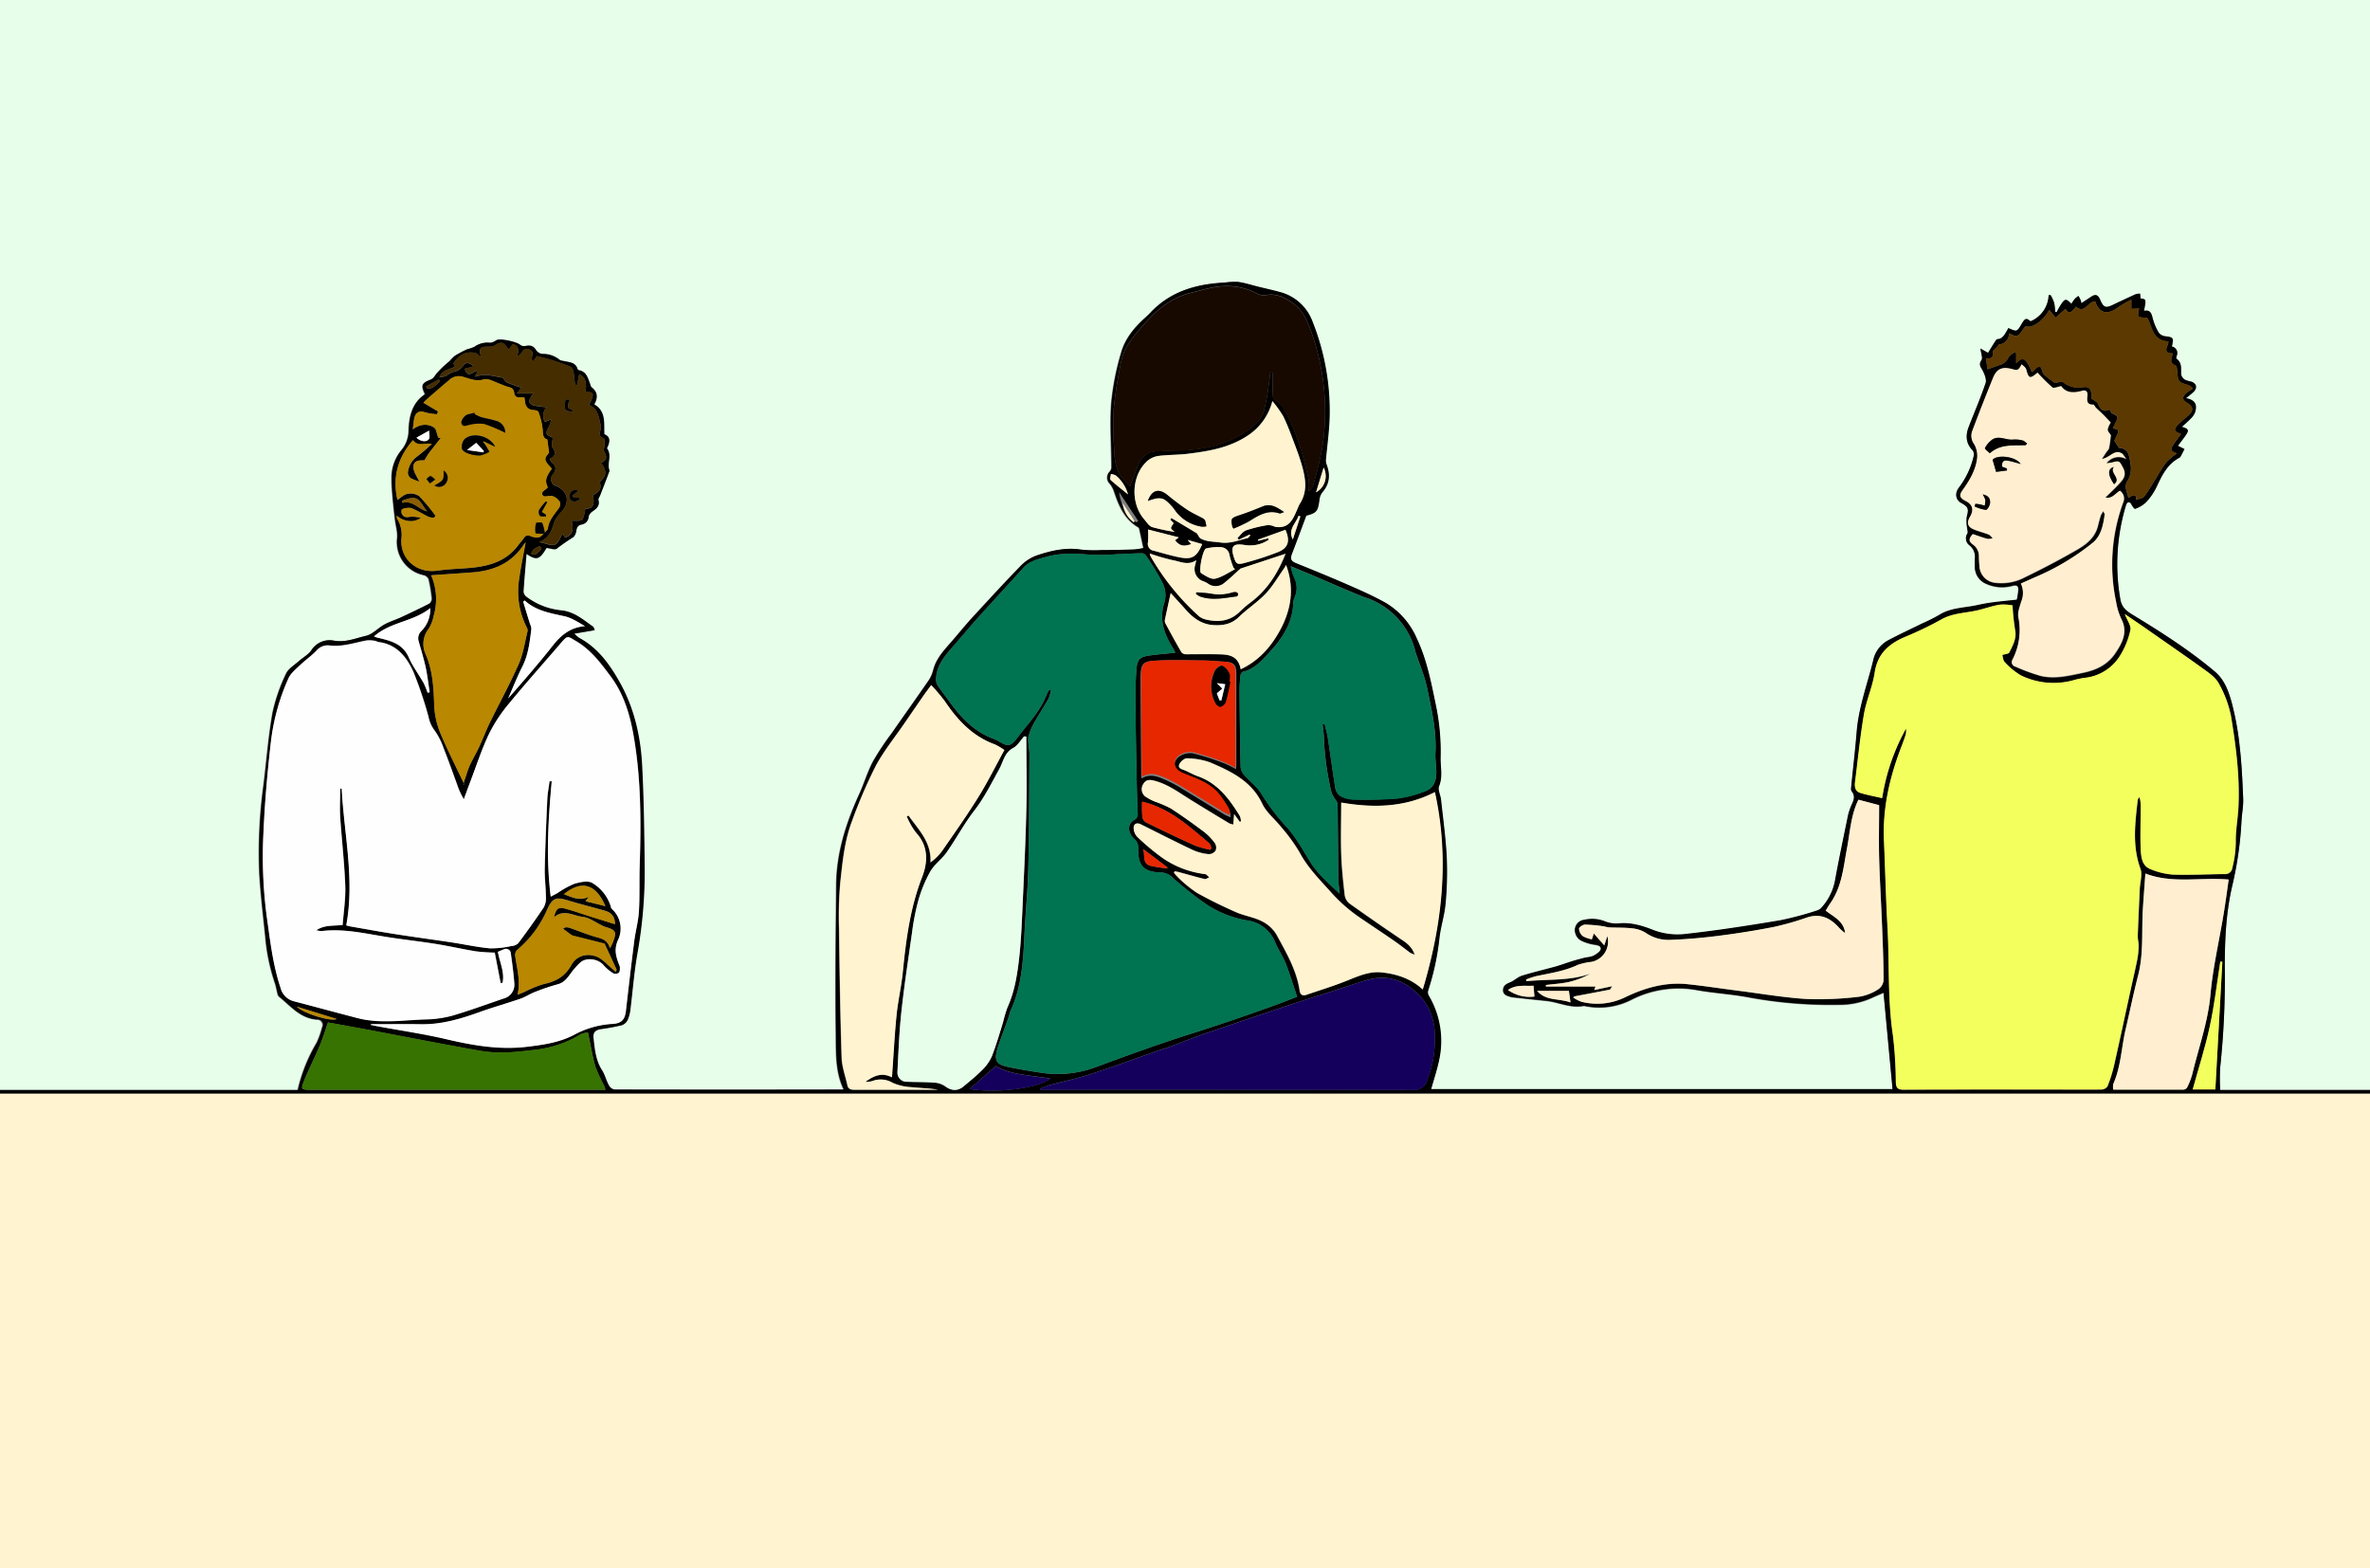 <svg id="Layer_1" data-name="Layer 1" xmlns="http://www.w3.org/2000/svg" viewBox="0 0 680 450"><rect x="0" y="0" width="680" height="450" fill="#808080" stroke="none"/><defs><style>.cls-1{fill:#e7ffea;}.cls-2{fill:#fff3d0;}.cls-3{fill:#f3ff5c;}.cls-4{fill:#fefefe;}.cls-5{fill:#007351;}.cls-6{fill:#ffefd0;}.cls-7{fill:#170900;}.cls-8{fill:#14005c;}.cls-9{fill:#b98700;}.cls-10{fill:#5c3900;}.cls-11{fill:#377300;}.cls-12{fill:#e72700;}.cls-13{fill:#452d00;}.cls-14{fill:#fff;}.cls-15{fill:#8b5e00;}</style></defs><path class="cls-1" d="M-10.82,312.71V-7.16H690.82V312.71c-.69,0-1.37,0-2.06,0H637a57.74,57.74,0,0,1,0-6.47,242.16,242.16,0,0,0,1.32-29c0-7.91.4-15.87,2.24-23.54a103,103,0,0,0,2.56-18.27c.12-2.11.56-4.21.48-6.31-.19-5-.4-9.95-1-14.88a82.14,82.14,0,0,0-2.38-13c-.89-3.1-2-6.27-4.74-8.57-7.23-6.14-15.2-11.19-23.27-16.1-1.83-1.11-3.43-2.14-3.85-4.6a58.26,58.26,0,0,1,1.48-26.83c.29-1,.7-1.37,1.47-.71.31.68,1,1.66,1.21,1.56a8.61,8.61,0,0,0,3.16-1.92,17.63,17.63,0,0,0,3-4.41c1.54-3.29,3.08-6.5,6.48-8.3a.9.9,0,0,0,.38-.34c.39-.72.76-1.46,1.13-2.19l-1.88-.92c.71-1,1.44-1.91,2.14-2.88,1.13-1.56,1-2-1-2.56.85-.79,1.68-1.48,2.42-2.25a5.44,5.44,0,0,0,1.34-1.86c.61-1.91.38-3.58-2.6-4.12a25.32,25.32,0,0,0,2.29-1.9c1-1.14.73-2.28-.7-2.83A10.14,10.14,0,0,1,627,109a2.33,2.33,0,0,1-1.12-1.4c-.13-1.62.33-3.35-1.32-4.54-.13-.1-.07-.56,0-.81a1.89,1.89,0,0,0-1.37-2.71c.61-2.5.47-2.63-1.85-2.93a2.81,2.81,0,0,1-1.87-1,15.63,15.63,0,0,1-1.77-4.17c-.35-1.45-.71-2.52-2.51-2.11.66-3.38.66-3.38-.95-3.54-.06-.5-.11-1-.16-1.42a5,5,0,0,0-1.3.2q-3.13,1.41-6.22,2.9c-2.39,1.15-2.95,1-4-1.51-.56-1.29-1.33-1.46-2.42-.75-.93.61-1.85,1.24-2.89,1.93a8.57,8.57,0,0,0-.19-.85c-.19-.43-.42-.84-.63-1.26a6.69,6.69,0,0,0-1.12.9,17.25,17.25,0,0,0-1.16,1.76l.19-.51c-.56-.37-1.21-1.12-1.66-1s-1,.93-1.41,1.51a21.82,21.82,0,0,0-1.11,2l-.45-.07a15.91,15.91,0,0,0-.27-2.6,13.81,13.81,0,0,0-1-2.21h-.59a8.42,8.42,0,0,1-5.19,7.51c-1.18-1-1.56-.94-2.57.78-1.33,2.26-1.33,2.26-3.76,1.16-.42.69-.81,1.45-1.31,2.14a3.3,3.3,0,0,1-1.08.88c-.33.18-.92.08-1.09.32-.83,1.2-1.57,2.46-2.38,3.77l-2.18-1.25c.16,1.44.72,2.72.29,3.34-1,1.4-.06,2.1.45,3.16s1.06,2.49.73,3.46c-1.43,4.22-3.2,8.32-4.82,12.48-1,2.49-.89,4.79,1.15,6.82a2.12,2.12,0,0,1,.25,1.65,23.75,23.75,0,0,1-4.29,9.08c-1.17,1.61-.87,3.43.68,4.28,2.12,1.17,2.24,1.74,1.62,4.08a10.87,10.87,0,0,0,.14,3.25c0,.5.25,1.11.06,1.49a2.45,2.45,0,0,0,.6,3.37,4.22,4.22,0,0,1,1.54,3.81,21,21,0,0,0,0,2.24,5.2,5.2,0,0,0,3.26,5,11,11,0,0,0,7.21.64c.9-.23,2-.53,2,.93a17.28,17.28,0,0,1-.44,3c-2.54.27-4.78.48-7,.77-1.47.2-2.93.47-4.38.79-3.66.8-7.54.7-10.89,2.81a51,51,0,0,1-4.9,2.46c-3.28,1.62-6.61,3.15-9.84,4.87a8.58,8.58,0,0,0-4.22,5.82c-1.66,6.76-4.15,13.33-4.71,20.36-.42,5.18-1,10.35-1.55,15.53,0,.5-.17,1.19.09,1.51,1.45,1.77.18,3.25-.37,4.82a16.88,16.88,0,0,0-.69,2.3c-1.28,6.27-2.61,12.54-3.76,18.84a15.9,15.9,0,0,1-3.62,7.25,3,3,0,0,1-1.35,1,94.06,94.06,0,0,1-10.59,2.84c-9.24,1.53-18.52,2.95-27.83,4a19.49,19.49,0,0,1-8.87-1.27c-3.18-1.24-6.2-2.13-9.61-1.83a8.71,8.71,0,0,1-4-.56,9.84,9.84,0,0,0-6-.47,3,3,0,0,0-2.68,2.53,3.42,3.42,0,0,0,2,3.53,12.62,12.62,0,0,0,3.24,1c1,.18,2.29.25,2.16,1.37-.09.72-1.29,1.43-2.13,1.91a9.09,9.09,0,0,1-2.16.47c-1.33.34-2.65.69-4,1.09-1.53.47-3,1.05-4.55,1.48-3.24.91-6.53,1.66-9.74,2.66-1.18.36-2.15,1.34-3.3,1.85s-2.17,1-2.15,2.35,1.29,1.58,2.32,1.9a3,3,0,0,0,.51.09c3.15.33,6.3.67,9.45,1,3.6.36,7,2.19,10.76,1.47a1.5,1.5,0,0,1,.51.05,20.23,20.23,0,0,0,13.49-1.95,29.74,29.74,0,0,1,18.86-2.59c4.8.8,9.68,1.08,14.45,2a129.21,129.21,0,0,0,25.81,2.15,22.51,22.51,0,0,0,9.19-1.78c1.27-.59,2.57-1.13,3.81-1.67.87,9.25,1.72,18.43,2.59,27.67H410.51c.77-2.75,1.67-5.44,2.26-8.21a25.55,25.55,0,0,0-2.91-18.56,1.94,1.94,0,0,1-.24-1.4,74.67,74.67,0,0,0,3.24-14.88c.33-3.4,1.48-6.72,1.78-10.12A97.27,97.27,0,0,0,415,246c-.28-5.53-1.05-11-1.64-16.56-.14-1.3-1-2.81-.56-3.84,1.11-2.74.39-5.42.44-8.13A65.16,65.16,0,0,0,412,202.84c-1.39-6.67-2.62-13.39-5.56-19.59A22.07,22.07,0,0,0,397.48,173c-3.48-1.95-7.15-3.57-10.81-5.17-5-2.2-10.11-4.26-15.19-6.33-1.39-.57-1.33-1.44-.89-2.61,1.37-3.56,2.69-7.14,4.1-10.92,3-.76,3.37-1.26,3.78-4.64a4.22,4.22,0,0,1,.89-2.13c2.16-2.51,2.2-5.21,1.07-8.13a3.53,3.53,0,0,1-.09-1.49c.31-3.64.79-7.28,1-10.93a69.16,69.16,0,0,0-4.82-28.23A13.61,13.61,0,0,0,367,83.83c-2-.56-4.05-1-6.08-1.5s-3.81-1.09-5.75-1.38a20.82,20.82,0,0,0-3.93.18c-8,.41-15.43,2.45-21.19,8.54-.55.58-1.13,1.14-1.73,1.67-3.08,2.76-5.69,6-6.78,10a75.4,75.4,0,0,0-2.82,14.44c-.43,6.13,0,12.32.07,18.48a2,2,0,0,1-.53,1.12,2.42,2.42,0,0,0,0,3.41,7,7,0,0,1,1.17,2c1.35,4.16,2.94,8.15,7,10.54a.7.7,0,0,1,.31.39c.41,1.81.79,3.63,1.21,5.58a22,22,0,0,1-2.74.41c-3.15.1-6.29.15-9.44.18a36.79,36.79,0,0,1-5.66-.13c-4.46-.7-8.69.28-12.81,1.68a12.13,12.13,0,0,0-4.54,2.95c-4.75,4.88-9.35,9.9-13.95,14.91-1.94,2.11-3.73,4.34-5.6,6.5-2.24,2.6-4.7,5-5.57,8.55a9.26,9.26,0,0,1-1.31,2.94c-3.51,5.09-7.1,10.11-10.63,15.19a77.55,77.55,0,0,0-5.31,8c-1.59,3-2.56,6.37-4,9.49-3.76,8.24-6.48,16.75-6.57,25.89-.14,14.1-.31,28.19-.12,42.28.08,5.52-.26,11.21,2.23,16.45a1.22,1.22,0,0,1-.26.08q-32.76,0-65.52,0a2.3,2.3,0,0,1-1.56-1.14c-.75-1.42-1.09-3.06-2-4.39-1.82-2.83-2.09-6-2.45-9.16-.21-1.86.68-2.43,2.25-2.68a57.68,57.68,0,0,0,5.89-1.1,2.92,2.92,0,0,0,1.66-1.49,10.75,10.75,0,0,0,.8-3.14c.69-5.33,1.1-10.71,2-16a132.84,132.84,0,0,0,2.07-24.77c-.1-9.56-.22-19.13-.7-28.67-.43-8.46-2.2-16.69-6.39-24.2-2.9-5.2-6.31-10-11.74-12.88a9.61,9.61,0,0,1-1.35-1.19l5.87-1c-.25-.56-.28-.85-.43-.95-2.82-2-5.48-4.34-9.14-4.72a19.72,19.72,0,0,1-10-3.87,2.12,2.12,0,0,1-.87-1.47c.22-3.57.55-7.13.87-10.89,3,2,3.75,1.67,5.75-1.7,1.06.1,2.46.65,2.95.2a56,56,0,0,1,4.78-3.32,3.09,3.09,0,0,0,.8-1.83c.18-.94.48-1.57,1.54-1.76a2.35,2.35,0,0,0,2-2.28,2.54,2.54,0,0,1,1.05-1.43c1.19-.83,2.22-1.62,1.77-3.34-.1-.37.31-.86.48-1.3.89-2.31,1.8-4.61,2.65-6.94.1-.27-.13-.66-.17-1-.25-1.82.8-3.76-.49-5.51-.07-.1.13-.42.22-.62.71-1.56.66-2.87-1-3.47-.16-3.26.51-6.55-2.89-8.57,1-1.81,1.07-3.46-.73-4.88-.31-.24-.39-.8-.55-1.22-.61-1.6-1-3.34-3.13-3.71a.61.61,0,0,1-.38-.3c-.58-2.07-2.44-2-4-2.35-.38-.09-.86-.08-1.13-.31a7.49,7.49,0,0,0-4.94-1.71,2.55,2.55,0,0,1-1.83-1.07c-.8-1.39-1.84-1.49-3.22-1.18a1.91,1.91,0,0,1-1.45-.43c-1-.81-5.4-1.8-6.57-1.33-.26.11-.48.32-.74.43a2.81,2.81,0,0,1-1.23.37,6.44,6.44,0,0,0-4.53,1.19,14.22,14.22,0,0,1-2.06.69,32.38,32.38,0,0,0-3.49,1.86,11.83,11.83,0,0,0-1.49,1.51,29.8,29.8,0,0,0-3.84,3.68c-.5.7-.82,1.33-1.67,1.66-2.54,1-2.77,1.63-1.57,4.18-3.65,2.45-4.56,6.34-4.69,10.34a8.91,8.91,0,0,1-1.9,5.49,12.38,12.38,0,0,0-3,8c0,1.08,0,2.17.1,3.25.09,1.36.21,2.72.35,4.08q.24,2.43.54,4.86c.21,1.73.77,3.48.62,5.18a9.7,9.7,0,0,0,7.59,10.7,2.06,2.06,0,0,1,1.41,1.13,41.74,41.74,0,0,1,.92,5.57,1.81,1.81,0,0,1-.73,1.48c-2.62,1.36-5.28,2.63-8,3.87-1.6.75-3.31,1.26-4.85,2.1-1.83,1-3.4,2.82-5.31,3.26-3,.69-5.85,1.94-9.07,1.42a6.17,6.17,0,0,0-6.57,2.71c-.9,1.3-2.48,2.13-3.7,3.22s-3,2.11-3.58,3.54a50.21,50.21,0,0,0-3.86,11.16c-1.21,6.85-1.74,13.82-2.59,20.73a142.63,142.63,0,0,0-1.21,25.37c.35,6,1.07,11.95,1.69,17.92a56.45,56.45,0,0,0,2.73,13.41c.37,1,.52,2.1.8,3.15a1.7,1.7,0,0,0,.43.89c3.34,2.68,6.1,6.27,10.9,6.59a1.52,1.52,0,0,1,1.45,2.17,24.76,24.76,0,0,1-1.54,4.36,47.1,47.1,0,0,0-5.45,13.6H-8.59C-9.33,312.66-10.08,312.69-10.82,312.71Z"/><path class="cls-2" d="M690.82,313.74V457.16H-10.82V313.74c.75,0,1.49,0,2.23,0q348.59,0,697.18,0C689.33,313.78,690.08,313.75,690.82,313.74Z"/><path d="M690.82,313.74c-.74,0-1.49,0-2.23,0q-348.58,0-697.18,0c-.74,0-1.48,0-2.23,0v-1c.74,0,1.49,0,2.23,0H85.49a47.1,47.1,0,0,1,5.45-13.6,24.76,24.76,0,0,0,1.54-4.36A1.52,1.52,0,0,0,91,292.52c-4.8-.32-7.56-3.91-10.9-6.59a1.7,1.7,0,0,1-.43-.89c-.28-1.05-.43-2.14-.8-3.15a56.45,56.45,0,0,1-2.73-13.41c-.62-6-1.34-11.93-1.69-17.92a142.63,142.63,0,0,1,1.21-25.37c.85-6.91,1.38-13.88,2.59-20.73a50.21,50.21,0,0,1,3.86-11.16c.63-1.43,2.32-2.41,3.58-3.54s2.8-1.92,3.7-3.22A6.17,6.17,0,0,1,96,183.83c3.22.52,6.12-.73,9.07-1.42,1.91-.44,3.48-2.26,5.31-3.26,1.54-.84,3.25-1.35,4.85-2.1,2.68-1.24,5.34-2.51,8-3.87a1.81,1.81,0,0,0,.73-1.48,41.74,41.74,0,0,0-.92-5.57,2.06,2.06,0,0,0-1.41-1.13A9.7,9.7,0,0,1,114,154.3c.15-1.7-.41-3.45-.62-5.18s-.38-3.24-.54-4.86c-.14-1.36-.26-2.72-.35-4.08-.06-1.08-.09-2.17-.1-3.25a12.38,12.38,0,0,1,3-8,8.91,8.91,0,0,0,1.9-5.49c.13-4,1-7.89,4.69-10.34-1.2-2.55-1-3.19,1.57-4.18.85-.33,1.17-1,1.67-1.66a29.8,29.8,0,0,1,3.84-3.68,11.83,11.83,0,0,1,1.49-1.51,32.38,32.38,0,0,1,3.49-1.86,14.22,14.22,0,0,0,2.06-.69,6.44,6.44,0,0,1,4.53-1.19,2.81,2.81,0,0,0,1.23-.37c.26-.11.48-.32.74-.43,1.17-.47,5.6.52,6.57,1.33a1.91,1.91,0,0,0,1.45.43c1.38-.31,2.42-.21,3.22,1.18a2.55,2.55,0,0,0,1.83,1.07,7.49,7.49,0,0,1,4.94,1.71c.27.23.75.22,1.13.31,1.55.4,3.41.28,4,2.35a.61.61,0,0,0,.38.3c2.08.37,2.52,2.11,3.13,3.71.16.42.24,1,.55,1.22,1.8,1.42,1.74,3.07.73,4.88,3.4,2,2.73,5.31,2.89,8.57,1.62.6,1.67,1.91,1,3.47-.09.2-.29.52-.22.62,1.29,1.75.24,3.69.49,5.51,0,.34.27.73.17,1-.85,2.33-1.76,4.63-2.65,6.94-.17.44-.58.93-.48,1.3.45,1.72-.58,2.51-1.77,3.34a2.54,2.54,0,0,0-1.05,1.43,2.35,2.35,0,0,1-2,2.28c-1.06.19-1.36.82-1.54,1.76a3.09,3.09,0,0,1-.8,1.83,56,56,0,0,0-4.78,3.32c-.49.45-1.89-.1-2.95-.2-2,3.37-2.75,3.65-5.75,1.7-.32,3.76-.65,7.32-.87,10.89a2.12,2.12,0,0,0,.87,1.47,19.72,19.72,0,0,0,10,3.87c3.66.38,6.32,2.71,9.14,4.72.15.1.18.39.43.95l-5.87,1a9.61,9.61,0,0,0,1.35,1.19c5.43,2.91,8.84,7.68,11.74,12.88,4.19,7.51,6,15.74,6.39,24.2.48,9.54.6,19.11.7,28.67a132.84,132.84,0,0,1-2.07,24.77c-.94,5.29-1.35,10.67-2,16a10.75,10.75,0,0,1-.8,3.14,2.92,2.92,0,0,1-1.66,1.49,57.68,57.68,0,0,1-5.89,1.1c-1.57.25-2.46.82-2.25,2.68.36,3.19.63,6.33,2.45,9.16.86,1.33,1.2,3,2,4.39a2.3,2.3,0,0,0,1.56,1.14q32.76.07,65.52,0a1.22,1.22,0,0,0,.26-.08c-2.49-5.24-2.15-10.93-2.23-16.45-.19-14.09,0-28.18.12-42.28.09-9.14,2.81-17.65,6.57-25.89,1.42-3.12,2.39-6.46,4-9.49a77.55,77.55,0,0,1,5.31-8c3.53-5.08,7.12-10.1,10.63-15.19a9.26,9.26,0,0,0,1.31-2.94c.87-3.51,3.33-5.95,5.57-8.55,1.87-2.16,3.66-4.39,5.6-6.5,4.6-5,9.2-10,13.95-14.91a12.13,12.13,0,0,1,4.54-2.95c4.12-1.4,8.35-2.38,12.81-1.68a36.79,36.79,0,0,0,5.66.13c3.15,0,6.29-.08,9.44-.18a22,22,0,0,0,2.74-.41c-.42-1.95-.8-3.77-1.21-5.58a.7.7,0,0,0-.31-.39c-4-2.39-5.61-6.38-7-10.54a7,7,0,0,0-1.17-2,2.42,2.42,0,0,1,0-3.41,2,2,0,0,0,.53-1.12c0-6.16-.5-12.35-.07-18.48a75.4,75.4,0,0,1,2.82-14.44c1.09-4,3.7-7.2,6.78-10,.6-.53,1.18-1.09,1.73-1.67,5.76-6.09,13.15-8.13,21.19-8.54a20.82,20.82,0,0,1,3.93-.18c1.94.29,3.83.9,5.75,1.38s4.07.94,6.08,1.5a13.61,13.61,0,0,1,9.49,8.63,69.16,69.16,0,0,1,4.82,28.23c-.17,3.65-.65,7.29-1,10.93a3.53,3.53,0,0,0,.09,1.49c1.13,2.92,1.09,5.62-1.07,8.13a4.22,4.22,0,0,0-.89,2.13c-.41,3.38-.8,3.88-3.78,4.64-1.41,3.78-2.73,7.36-4.1,10.92-.44,1.17-.5,2,.89,2.61,5.08,2.07,10.16,4.13,15.19,6.33,3.66,1.6,7.33,3.22,10.81,5.17a22.07,22.07,0,0,1,8.91,10.21c2.94,6.2,4.17,12.92,5.56,19.59a65.16,65.16,0,0,1,1.27,14.67c-.05,2.71.67,5.39-.44,8.13-.42,1,.42,2.54.56,3.84.59,5.52,1.36,11,1.64,16.56a97.27,97.27,0,0,1-.34,13.33c-.3,3.4-1.45,6.72-1.78,10.12a74.67,74.67,0,0,1-3.24,14.88,1.94,1.94,0,0,0,.24,1.4,25.55,25.55,0,0,1,2.91,18.56c-.59,2.77-1.49,5.46-2.26,8.21H543c-.87-9.24-1.72-18.42-2.59-27.67-1.24.54-2.54,1.08-3.81,1.67a22.51,22.51,0,0,1-9.19,1.78,129.21,129.21,0,0,1-25.81-2.15c-4.77-.88-9.65-1.16-14.45-2a29.74,29.74,0,0,0-18.86,2.59,20.23,20.23,0,0,1-13.49,1.95,1.5,1.5,0,0,0-.51-.05c-3.75.72-7.16-1.11-10.76-1.47-3.15-.31-6.3-.65-9.45-1a3,3,0,0,1-.51-.09c-1-.32-2.29-.49-2.32-1.9s1-1.86,2.15-2.35,2.12-1.49,3.3-1.85c3.21-1,6.5-1.75,9.74-2.66,1.53-.43,3-1,4.55-1.48,1.31-.4,2.63-.75,4-1.09a9.09,9.09,0,0,0,2.16-.47c.84-.48,2-1.19,2.13-1.91.13-1.12-1.17-1.19-2.16-1.37a12.62,12.62,0,0,1-3.24-1,3.42,3.42,0,0,1-2-3.53,3,3,0,0,1,2.68-2.53,9.84,9.84,0,0,1,6,.47,8.71,8.71,0,0,0,4,.56c3.41-.3,6.43.59,9.61,1.83a19.49,19.49,0,0,0,8.87,1.27c9.31-1,18.59-2.46,27.83-4a94.06,94.06,0,0,0,10.59-2.84,3,3,0,0,0,1.35-1,15.9,15.9,0,0,0,3.62-7.25c1.15-6.3,2.48-12.57,3.76-18.84a16.88,16.88,0,0,1,.69-2.3c.55-1.57,1.82-3,.37-4.82-.26-.32-.14-1-.09-1.51.51-5.18,1.13-10.35,1.55-15.53.56-7,3.05-13.6,4.71-20.36a8.58,8.58,0,0,1,4.22-5.82c3.23-1.72,6.56-3.25,9.84-4.87a51,51,0,0,0,4.9-2.46c3.35-2.11,7.23-2,10.89-2.81,1.45-.32,2.91-.59,4.38-.79,2.24-.29,4.48-.5,7-.77a17.28,17.28,0,0,0,.44-3c0-1.46-1.08-1.16-2-.93a11,11,0,0,1-7.21-.64,5.2,5.2,0,0,1-3.26-5,21,21,0,0,1,0-2.24,4.22,4.22,0,0,0-1.54-3.81,2.45,2.45,0,0,1-.6-3.37c.19-.38,0-1-.06-1.49a10.87,10.87,0,0,1-.14-3.25c.62-2.34.5-2.91-1.62-4.08-1.55-.85-1.85-2.67-.68-4.28a23.75,23.75,0,0,0,4.29-9.08,2.12,2.12,0,0,0-.25-1.65c-2-2-2.12-4.33-1.15-6.82,1.62-4.16,3.39-8.26,4.82-12.48.33-1-.22-2.41-.73-3.46s-1.42-1.76-.45-3.16c.43-.62-.13-1.9-.29-3.34l2.18,1.25c.81-1.31,1.55-2.57,2.38-3.77.17-.24.76-.14,1.09-.32a3.3,3.3,0,0,0,1.08-.88c.5-.69.89-1.45,1.31-2.14,2.43,1.1,2.43,1.1,3.76-1.16,1-1.72,1.39-1.82,2.57-.78a8.42,8.42,0,0,0,5.19-7.51h.59a13.81,13.81,0,0,1,1,2.21,15.91,15.91,0,0,1,.27,2.6l.45.07a21.82,21.82,0,0,1,1.11-2c.4-.58.85-1.38,1.41-1.51s1.1.64,1.66,1l-.19.51a17.25,17.25,0,0,1,1.16-1.76,6.69,6.69,0,0,1,1.12-.9c.21.42.44.83.63,1.26a8.57,8.57,0,0,1,.19.85c1-.69,2-1.32,2.89-1.93,1.09-.71,1.86-.54,2.42.75,1.07,2.5,1.63,2.66,4,1.51q3.09-1.48,6.22-2.9a5,5,0,0,1,1.3-.2c.05.46.1.92.16,1.42,1.61.16,1.61.16.95,3.54,1.8-.41,2.16.66,2.51,2.11a15.63,15.63,0,0,0,1.77,4.17,2.81,2.81,0,0,0,1.87,1c2.32.3,2.46.43,1.85,2.93a1.89,1.89,0,0,1,1.37,2.71c-.08.25-.14.71,0,.81,1.65,1.19,1.19,2.92,1.32,4.54A2.33,2.33,0,0,0,627,109a10.14,10.14,0,0,0,1.8.51c1.43.55,1.73,1.69.7,2.83a25.32,25.32,0,0,1-2.29,1.9c3,.54,3.21,2.21,2.6,4.12a5.44,5.44,0,0,1-1.34,1.86c-.74.77-1.57,1.46-2.42,2.25,2,.57,2.1,1,1,2.56-.7,1-1.43,1.92-2.14,2.88l1.88.92c-.37.73-.74,1.47-1.13,2.19a.9.9,0,0,1-.38.34c-3.4,1.8-4.94,5-6.48,8.3a17.63,17.63,0,0,1-3,4.41,8.61,8.61,0,0,1-3.16,1.92c-.23.1-.9-.88-1.21-1.56-.77-.66-1.18-.26-1.47.71A58.26,58.26,0,0,0,608.38,172c.42,2.46,2,3.49,3.85,4.6,8.07,4.91,16,10,23.27,16.1,2.7,2.3,3.85,5.47,4.74,8.57a82.14,82.14,0,0,1,2.38,13c.57,4.93.78,9.91,1,14.88.08,2.1-.36,4.2-.48,6.31a103,103,0,0,1-2.56,18.27c-1.84,7.67-2.25,15.63-2.24,23.54a242.16,242.16,0,0,1-1.32,29,57.74,57.74,0,0,0,0,6.47h51.8c.69,0,1.37,0,2.06,0ZM156.31,152.81c.31-.4.83-.77.88-1.2.29-2.38,1.87-4,3.15-5.81a2,2,0,0,0,.28-1.76,4,4,0,0,0-2-1.65c-.89-.28-2.43.34-2.81-.14-.94-1.16.72-1.56,1.24-2.32a1,1,0,0,0,.09-.2c-1.16-2.06.09-3.66,1.18-5.24-2.29-2.45-2.32-2.82-.8-4.57l-.5-3.81c-1.21-.36-1.27-1.36-1.32-2.73a19.46,19.46,0,0,0-1.24-5.18c-.1-.31-.93-.5-1.44-.54a2.32,2.32,0,0,1-2.35-2.08c-.08-.49-.15-1-.22-1.5-1.18-.18-2.72.45-2.94-1.36-.14-1.15-.79-1.49-1.79-1.7a23.17,23.17,0,0,1-2.18-.83c-1.59-.52-3.41-1.72-4.74-1.32-2.21.67-4.07-.2-5.82-.69a4,4,0,0,0-4.16.93c-2.2,1.82-4.35,3.71-6.51,5.59a8.58,8.58,0,0,0-.83.88l4.17,2.47-.26.81a16.51,16.51,0,0,1-3.4-.52c-1.26-.47-2.36-.17-2.84.81s-.47,2.4-.74,4.07c2.06-1.59,4.35-1.69,6-.6a1.43,1.43,0,0,1,.57.6c.28.77.49,1.56.73,2.35l.73.14c-1.11,1.41-2.24,2.81-3.33,4.24-.43.57-.77,1.2-1.35,2.13-1.07.07-3.2-.25-3.15,2,0,1.42,1.12,2.81,1.7,4.13a14,14,0,0,1-2.47-1,1.94,1.94,0,0,1-.83-1.51A6.45,6.45,0,0,1,119.7,131a49.15,49.15,0,0,0,4.2-3.59c-2-.31-4.08.82-5.39-1.08-4.43,5.07-5.94,10.84-4.46,17.13.92-.59,1.8-1.53,2.82-1.71a4.45,4.45,0,0,1,3.41.62A56.06,56.06,0,0,1,125,148l-.4.54a5,5,0,0,1-1.52-.19c-1.72-.83-3.34-1.9-5.11-2.58a4.81,4.81,0,0,0-2.63.37,1.82,1.82,0,0,0,0,1.31c.47.95,1.21,1.06,2.3.84a10.65,10.65,0,0,1,3.14.28c-1.93,1.56-4.92,1.13-6.94-.61.06.39,0,.71.16.91a8.77,8.77,0,0,1,1.2,5.77c-.39,5.8,4.41,9.94,10.3,9.1,2.7-.38,5.44-.51,8.17-.69,5.87-.4,11.37-1.58,15.13-6.71.51-.69,1.09-1.33,1.58-2a1.3,1.3,0,0,1,1.84-.51c1.24.46,2.69.82,3.7-.64Zm390.56,56.24a5.81,5.81,0,0,1,0,1.67c-.44,1.42-1,2.81-1.51,4.2-3.18,8.43-5.15,17.08-4.77,26.16.37,8.53.56,17.06,1.05,25.58.57,10.15,0,20.34,1.53,30.46a116.06,116.06,0,0,1,.83,13.33c.06,1.65.43,2.26,2.24,2.25,13.82-.08,27.63-.05,41.44-.05,5.11,0,10.21,0,15.31,0a2.24,2.24,0,0,0,1.72-.88,40.58,40.58,0,0,0,1.87-5.88c1.65-7.24,3.19-14.52,4.78-21.78.64-2.95,1.34-5.88,1.93-8.84a22.85,22.85,0,0,0,.37-3.79c0-1-.28-1.93-.25-2.89.16-4.51.38-9,.58-13.53.09-1.93.81-4.09.19-5.76-2.39-6.54-1.53-13.1-.78-19.69,0-.31.34-.6.51-.89a10.47,10.47,0,0,1,.36,3.32c0,3.9-.21,7.8,0,11.69.11,2.22.31,4.8,2.92,5.75a20.86,20.86,0,0,0,6.3,1.51c5,.15,9.95-.1,14.93-.16a2,2,0,0,0,2.12-1.77,31.22,31.22,0,0,0,1-7.43c-.07-3.35.61-6.71.76-10.08.42-8.8-.72-17.51-2.15-26.14a32,32,0,0,0-3.46-9.23c-.84-1.63-2.58-2.91-4.14-4-5.61-4.06-11.31-8-17-11.95-1.83-1.28-3.69-2.51-5.86-4,.7,1.84,1.89,3.37,1.62,4.58a23.28,23.28,0,0,1-3,7.41A13.56,13.56,0,0,1,598,194.5a25.27,25.27,0,0,0-3.19.71,21.38,21.38,0,0,1-14.89-1.42,20.14,20.14,0,0,1-4.69-3.86c-.46-.44-.48-1.36-.67-2,.91-.3,1.8-.33,2-.7,1-2,2.18-4,1.67-6.49a70.47,70.47,0,0,1-.74-7.05,14.47,14.47,0,0,0-3.6-.21c-2.18.36-4.29,1.12-6.44,1.63-3.43.8-7,.76-10.26,2.56a101.46,101.46,0,0,1-10.36,5c-4.76,2-8.06,4.82-8.88,10.32-.6,4-2.39,7.9-3.08,11.93-1.1,6.48-1.74,13-2.57,19.57-.16,1.3.12,2.55,1.47,3,2,.62,4.09,1,6.32,1.51A60,60,0,0,1,546.87,209.05ZM106.43,293.86V294c.67.13,1.34.28,2,.4,6.52,1.21,13.1,2.16,19.56,3.67,7.63,1.79,15.21,3.14,23.1,2.22,4.76-.56,9.49-1.23,13.73-3.48a26.11,26.11,0,0,1,10.92-3.1c2.54-.14,3.59-1.15,3.88-3.7.76-6.65,1.53-13.29,2.37-19.92.37-2.89,1.18-5.74,1.36-8.64.27-4.27.08-8.58.22-12.87.41-12.89.44-25.76-1.92-38.51-1.07-5.77-2.86-11.32-6.44-16.11-2.84-3.81-5.66-7.59-9.91-10.08-2.49-1.47-2.35-1.71-4.32.53l-.55.66c-4.75,5.5-9.6,10.93-14.2,16.55a44.22,44.22,0,0,0-5.85,8.81c-2.14,4.48-3.67,9.24-5.44,13.89-.63,1.63-1.22,3.29-1.82,4.93a20.08,20.08,0,0,1-1.93-4.21c-1.33-3.59-2.6-7.2-4-10.75a18.84,18.84,0,0,0-2.64-5,9.42,9.42,0,0,1-1.56-3.66,114.64,114.64,0,0,0-4.3-12.81c-1.91-4.28-4.75-8-10-8.66-.39-.05-.76-.31-1.15-.36a8.32,8.32,0,0,0-2.33-.1c-3.57.66-7,1.93-10.8,1.42a4.23,4.23,0,0,0-3.63,1.56c-1.39,1.42-3.05,2.56-4.48,3.94s-2.83,2.47-3.53,4a61.91,61.91,0,0,0-5,18.13c-1,8.52-1.75,17.09-2.12,25.66a132.14,132.14,0,0,0,.9,24.34c1,7,1.75,13.94,4,20.66a5.29,5.29,0,0,0,3.94,3.83c6,1.59,12,3.21,18.06,4.78,6.34,1.66,12.77.65,19.15.41a32.91,32.91,0,0,0,7.81-1c5-1.46,10-3.29,15-5a4.09,4.09,0,0,0,3.09-4.39c-.21-2.85-.59-5.69-1-8.53a1.37,1.37,0,0,0-2-1.18c-.59.2-1.14.47-1.71.7.52,3,2,5.83,1.35,8.89l-.56.09L142,273.32a54.3,54.3,0,0,1-5.43-.37c-3.89-.64-7.74-1.53-11.64-2.15-4.68-.75-9.4-1.26-14.08-2-6.16-1-12.26-2.43-18.57-1.66a7,7,0,0,1-1.47-.25c2.44-1.6,4.91-1.18,7.54-1.51.28-3.77.89-7.54.75-11.28-.25-6.57-1-13.12-1.45-19.69-.18-2.71,0-5.44,0-8.16l.44,0c.66,13.06,3.77,26,1.3,39.25.46.12.78.23,1.11.29,4.28.74,8.56,1.53,12.85,2.2,5.48.86,11,1.59,16.45,2.42,3.62.55,7.2,1.35,10.83,1.68a26.29,26.29,0,0,0,6.07-.65,3.26,3.26,0,0,0,2-.77c2.53-3.38,5-6.81,7.34-10.32a5.42,5.42,0,0,0,.64-2.92c0-2.74-.4-5.49-.34-8.23.15-6.63.43-13.26.73-19.89.08-1.73.43-3.44.65-5.16l.63,0c-1,11-1.68,22-.29,33.11.73-.39,1.38-.71,2-1.07a25.07,25.07,0,0,1,4.65-2.53c1.65-.5,3.91-1,5.2-.31a11.94,11.94,0,0,1,5.34,6.7c.09.26.12.59.3.76a7.57,7.57,0,0,1,1.78,9c-1.19,2.67-.53,4.68.32,7a2.16,2.16,0,0,1,.25.81c0,.53,0,1.23-.29,1.51a1.59,1.59,0,0,1-1.53.24A12.23,12.23,0,0,1,173.2,277c-1.54-1.84-4.95-2.37-6.73-.76a22,22,0,0,0-2.8,3.21c-1,1.31-1.88,2.51-3.59,3a64.39,64.39,0,0,0-6.5,2.18c-1.48.57-2.83,1.49-4.33,2-3.89,1.34-7.87,2.45-11.74,3.84-5.42,1.95-10.86,3.55-16.7,3.46C116,293.8,111.22,293.86,106.43,293.86ZM372.18,286c-1.11-3.29-2.08-6.5-3.31-9.62-.81-2.07-2.13-3.94-3-6a10.08,10.08,0,0,0-7.84-6.26,30.65,30.65,0,0,1-11.47-4.35,103.13,103.13,0,0,1-10.11-7.93,4.66,4.66,0,0,0-3.28-1.5c-5-.11-6.69-1.91-6.59-6.83a3.43,3.43,0,0,0-1.18-2.83c-1.92-1.85-1.92-4.33,0-5.4a1.86,1.86,0,0,0,1-2c-.12-3.84-.25-7.67-.32-11.51-.13-7-.26-14.09-.3-21.14,0-3,.05-6,.31-8.91.21-2.43,1.05-3.23,3.42-3.59s5.07-.57,7.71-.85c-.19-.38-.4-.83-.66-1.25-2.54-4.11-4.14-8.29-2.44-13.29a7.86,7.86,0,0,0-.46-5.26,69.81,69.81,0,0,0-4.78-7.93,1.7,1.7,0,0,0-1.09-.8c-2.45,0-4.9.19-7.35.27a59.59,59.59,0,0,1-7.55.16c-4.3-.39-8.52-.6-12.74.61-2.37.68-4.77,1.17-6.54,3.13-4.37,4.85-8.8,9.63-13.16,14.48-2.33,2.6-4.55,5.3-6.86,7.92s-4.75,5.33-5,9.13a3.51,3.51,0,0,0,.31,2c1.12,1.72,2.41,3.34,3.62,5,3.33,4.63,7.18,8.62,12.73,10.61,1.48.53,3.09,2,4.3,1.68s2.35-2.16,3.38-3.43c2.83-3.51,5.86-6.89,7.45-11.23a6.83,6.83,0,0,1,.73-1.21l.42.16a10.72,10.72,0,0,1-.67,2.38c-1.19,2.14-2.58,4.18-3.76,6.32a15.79,15.79,0,0,0-2,4.59c-.28,1.64.26,3.41.25,5.13-.06,10.88-.06,21.76-.32,32.64-.14,6.35-.82,12.68-1.1,19-.34,7.57-.8,15.1-4.08,22.12a13.42,13.42,0,0,0-.35,1.32c-1,2.83-2.09,5.65-3.05,8.5-1.33,4-1,5.31,2.88,6.13,3,.62,6,1.12,8.94,1.57a31.38,31.38,0,0,0,15.89-1.46c6.27-2.32,12.55-4.63,18.88-6.8,6.16-2.12,12.4-4,18.58-6.09,4.34-1.45,8.65-3,13-4.53C367.07,288,369.45,287,372.18,286Zm7.3-78.18.58-.11c.31,1.34.71,2.67.92,4,.73,4.73,1.34,9.49,2.12,14.21a3.6,3.6,0,0,0,1.35,2.35,8,8,0,0,0,3.74,1.09,119.16,119.16,0,0,0,12.82-.29A32.91,32.91,0,0,0,408.9,227c2.39-.85,3.24-2.95,3.22-5.36,0-1.88-.36-3.78-.26-5.65.35-6.32-1.11-12.41-2.36-18.5-.72-3.5-2.19-6.84-3.31-10.25a21.86,21.86,0,0,0-15-16c-4.89-1.95-9.69-4.11-14.54-6.16-2.05-.87-4.11-1.72-6.3-2.63a16.86,16.86,0,0,0,1,3.33,6.41,6.41,0,0,1,.16,5.46,5.39,5.39,0,0,0-.42,1.48c-.13,5.89-3.13,10.44-6.95,14.53-2.14,2.28-4.22,4.73-7.52,5.49a1.33,1.33,0,0,0-.68,1,36.63,36.63,0,0,0-.28,4.44c.06,7.34.13,14.67.31,22a4,4,0,0,0,1.13,2.26c1.57,1.8,3.62,3.29,4.81,5.29a65.9,65.9,0,0,0,7.58,9.92c2.53,2.88,4.41,6.36,6.46,9.65,2.17,3.5,5.25,6.08,8.43,9.09-.16-1.77-.37-3.13-.38-4.49-.09-7-.12-14-.2-21a2.5,2.5,0,0,0-.39-1.16,10.76,10.76,0,0,1-1.33-2.23,79.58,79.58,0,0,1-2.23-16.27C379.78,210.13,379.6,209,379.48,207.83Zm26.44,66.07a7.18,7.18,0,0,1-1.22-.52c-1.51-1.11-3-2.29-4.5-3.35-3.29-2.28-6.62-4.48-9.93-6.73a45.25,45.25,0,0,1-8.28-7.25c-3.28-3.67-6.75-7.1-9.1-11.54a49.67,49.67,0,0,0-5.22-7.19c-1.79-2.28-4.27-4.2-5.47-6.74-3.09-6.53-8.95-9.28-14.95-11.86a20.4,20.4,0,0,0-6.69-1.17c-.71,0-1.82.94-2.15,1.7-.5,1.18.73,1.39,1.58,1.74,1.27.53,2.46,1.25,3.75,1.7,5.74,2,9.06,6.57,12.06,11.45a4.43,4.43,0,0,1,.29,1.53l-.37.05-1.59-2.18-.23,3a4.9,4.9,0,0,1-1.16-.33c-3.87-2.34-7.75-4.67-11.58-7.07-3.2-2-6.26-4.25-10-5.19-1.31-.33-2.42-.25-3.11,1a2.68,2.68,0,0,0,.5,3.46,13,13,0,0,0,3.14,1.64,31.93,31.93,0,0,1,4.38,1.93c3.21,2.09,6.34,4.33,9.4,6.63a15.94,15.94,0,0,1,3.19,3.32,2.35,2.35,0,0,1,.13,2.17,2.47,2.47,0,0,1-2,.94,14.76,14.76,0,0,1-4.45-1.16c-5-2.37-10-4.9-14.94-7.38-1.25-.63-2.21-.13-2.07,1.26a3.8,3.8,0,0,0,1,2.29,66,66,0,0,0,7.36,6.14,27.18,27.18,0,0,0,12.11,4.57c.44.05.82.61,1.22.94-.46.17-1,.57-1.39.47-2.49-.61-5-1.33-7.43-2A10.92,10.92,0,0,0,337,250l-.23.42a14,14,0,0,0,1.4,1.57,36.3,36.3,0,0,0,5.2,4.21c3.62,2,7.37,3.85,11.17,5.53,2.37,1.05,5.06,1.41,7.36,2.57a10.14,10.14,0,0,1,4.25,3.81c2.76,5.12,5.79,10.18,6.67,16.1.19,1.26.86,1.63,2,1.22,3.73-1.28,7.51-2.43,11.17-3.88,3.32-1.32,6.69-2.9,10.22-2.54,4.33.43,8.56,1.75,11.92,4.91,5.6-18.72,7.7-37.51,3.48-56.63-8.63,4.43-17.64,4.6-26.86,3,0,4.9-.13,9.82,0,14.74.13,3.93.55,7.87,1,11.79a3.82,3.82,0,0,0,1.32,2.39q7.24,5.19,14.64,10.16C403.45,270.44,405,271.47,405.92,273.9ZM579.83,167.42a6.49,6.49,0,0,1,.16,5.33c-.44,1.47-1.1,3.11-.81,4.5a18.44,18.44,0,0,1-1.68,12.1,1.31,1.31,0,0,0,.8,2,54.9,54.9,0,0,0,7.18,2.65c4.11,1,8.13,0,12.19-.87,3.87-.79,7.1-2.34,9.29-5.59,2-3,3.69-6.07,1.73-9.88a18.37,18.37,0,0,1-1.49-4.91,51.56,51.56,0,0,1,2.06-28.55,2.71,2.71,0,0,0-.93-3.28c-1.33.71-2.14,2.38-4.23,1.95,1.46-1.48,2.78-2.71,4-4s2.21-2.51,1.08-4.59c-1-1.81-1-2.08-3.12-1.47a10.84,10.84,0,0,1-1.63.22,4.34,4.34,0,0,1,5.72-1.2c-.65-.83-.9-1.42-1.34-1.66-2.17-1.18-3.38,1.35-5.7,1.63l1.24-1.91c.29-.42.74-.8.84-1.26.25-1.23.36-2.5.52-3.65-.3-.5-1-1.1-.93-1.66a5.91,5.91,0,0,1,.88-2c-.86-.89-1.54-1.63-2.25-2.34s-1.34-1.25-2-1.9c-.27-.27-.48-.88-.7-.87-2.16.07-1.82-1.37-1.73-2.69s-.56-1.55-1.61-1.24c-2.35.68-4.5.66-5.89-1.37-1,.17-2.12.71-2.53.38a55.35,55.35,0,0,1-4.28-4.25c-2.16,1.87-2.56,1.72-3.27-1-.14-.52-.79-.9-1.25-1.4-1.09,1.83-1.09,1.83-2.84,1.36-2.7-.72-4.3-.11-5.38,2.49-2.11,5.07-4.11,10.18-6,15.32a3.94,3.94,0,0,0,.55,3.7,6.72,6.72,0,0,1,.85,4.18c-.43,3.35-2.13,6.24-4.08,8.95-1.13,1.56-1,2.29.78,3.18,2,1,2.45,2.55,1.28,4.55-1.06,1.83-.71,2.95,1.28,3.71,1.33.52,2.73.86,4.05,1.39.47.19.8.72,1.19,1.1a4.57,4.57,0,0,1-1.53.15c-1.43-.39-2.81-.91-4.21-1.37-1.23,1.48-1.25,2.06.14,3.05a4.08,4.08,0,0,1,1.62,3.42,32.55,32.55,0,0,0,.23,3.42,5,5,0,0,0,4,4,14.42,14.42,0,0,0,8.84-1.47c4.36-2.12,8.69-4.35,12.91-6.73,3.41-1.92,7.07-3.72,8.17-8.05.25-1,.51-2,.82-3a6.9,6.9,0,0,1,.74-1.24c.25.54.44.75.41.92-.42,3-1,6.07-3.32,8.06a68.93,68.93,0,0,1-16.88,10.07ZM288.18,215.19a20.26,20.26,0,0,0-2.77-1.55c-6.4-2.32-10.75-7-14.43-12.46a53,53,0,0,0-3.87-4.56c-.89,1.21-1.55,2.07-2.16,2.95q-2.79,4-5.54,8.05c-2.8,4.09-6,8-8.28,12.34a141.55,141.55,0,0,0-6.74,15.7c-2.14,5.58-2.69,11.56-3.34,17.44a108.67,108.67,0,0,0-.37,13.39c.15,12.31.34,24.63.74,36.93.08,2.67,1.07,5.32,1.66,8,.25,1.08,1,1.29,2,1.29,7.68-.05,15.36,0,23,0h1c-2.61-.45-5.21-.47-7.79-.75a14.89,14.89,0,0,1-5.23-1.22,6.67,6.67,0,0,0-5.9-.5,8.18,8.18,0,0,1-1.94.23c2.35-1.74,4.76-2.84,7.62-1.32,0-.7.08-1.09.11-1.49.4-5.48.67-11,1.23-16.43.42-4.09,1.37-8.12,1.78-12.22.92-9.28,2.1-18.45,5.53-27.27,1.67-4.29,1.88-8.86-1.68-12.73a19,19,0,0,1-2-3.18,16.44,16.44,0,0,1-.72-1.53l.54-.25c2.84,4,6.61,7.62,6.29,13.43a15.79,15.79,0,0,0,3.29-3.23c3.52-5.09,7.1-10.14,10.36-15.39C283.36,224.44,285.65,219.82,288.18,215.19Zm76.3-108.38.66,0c0,1.81.08,3.63,0,5.44a2.92,2.92,0,0,0,1.47,3.11,6.09,6.09,0,0,1,2,2.29c3.41,6.27,5.38,13.07,6.9,20a15.79,15.79,0,0,1,0,3.3,3.76,3.76,0,0,0,1.31-1.9,104.26,104.26,0,0,0,2.68-11.31A67.94,67.94,0,0,0,376.18,95c-1.15-3.17-2.35-6-5.33-8.12-2.41-1.69-4.65-2.74-7.59-2.26a4.12,4.12,0,0,1-2.48-.36,18.25,18.25,0,0,0-9.71-2.19c-3.21.11-6.13,1.15-9.18,1.86-6.38,1.49-10.76,5.61-14.76,10.34-2.37,2.8-4.75,5.66-5.44,9.41a130.25,130.25,0,0,0-2.14,13.55,101.15,101.15,0,0,0,.23,13,13.62,13.62,0,0,0,1.15,5.27c.8,1.61,2.31,2.88,3.3,4,.74-1.94,1.52-4.13,2.41-6.28a5.69,5.69,0,0,1,5.27-3.76c1.83-.1,3.66-.18,5.49-.21,7.44-.11,14.49-1.41,20.71-5.94,2-1.44,3.77-2.94,4.48-5.22a58.13,58.13,0,0,0,1.4-7.35C364.21,109.47,364.32,108.13,364.48,106.81Zm-70,104.54-.64-.1c-1,1.14-1.87,2.65-3.14,3.33-2.55,1.36-2.85,3.95-4,6.07-2.24,4-4.3,8.17-7.15,11.89s-5.2,8.07-7.95,12c-1.37,1.94-3.48,3.4-4.65,5.43a38.06,38.06,0,0,0-3.45,8.31,66.92,66.92,0,0,0-1.81,9.23c-1.09,7.53-2.23,15.05-3.05,22.6-.63,5.8-.85,11.64-1.15,17.47a2.63,2.63,0,0,0,2.75,2.77c2.57.11,5.14,0,7.7.24a6,6,0,0,1,3.17,1c1.74,1.35,3.64,1.54,5.38.07s3.55-2.9,5.16-4.53a12.85,12.85,0,0,0,2.9-4c1.27-3.2,2.2-6.54,3.24-9.84a39.36,39.36,0,0,1,1.26-4.25c2.13-4.66,2.86-9.66,3.42-14.65.6-5.34.78-10.73,1-16.1.41-8.64.85-17.27,1-25.92C294.68,225.4,294.5,218.37,294.47,211.35Zm4,100.94.07.36h1.71q52.62,0,105.23.05a3.65,3.65,0,0,0,3.85-2.43,34.15,34.15,0,0,0,1.92-6.73c1-6.92.79-13.6-4.91-18.82-4-3.7-8.67-5.12-14-3.58-3.15.91-6.24,2-9.37,3-4.62,1.5-9.26,2.94-13.87,4.48q-12,4-23.88,8.09c-3.34,1.16-6.6,2.5-9.91,3.73-1,.36-2,.61-2.93.94-6.53,2.29-13,4.69-19.6,6.83-3.85,1.26-7.83,2.08-11.75,3.13C300.19,311.62,299.36,312,298.51,312.29Zm153.25-26.42-.35.33a10.72,10.72,0,0,0,2.34,1.23,18.24,18.24,0,0,0,12.66-1.31c5.63-2.69,11.59-4.4,17.95-3.71,4.77.51,9.52,1.24,14.29,1.85,6.63.84,13.25,2,19.91,2.4a96,96,0,0,0,15-.67,14.24,14.24,0,0,0,5.37-2.1,3.53,3.53,0,0,0,1.56-2.6c0-5.21-.22-10.42-.43-15.63-.26-6.52-.66-13-.84-19.56-.14-5,0-10,0-15.07l-5.94-1.56c-.05.09-.17.34-.28.59-1.94,4.24-2.2,8.85-3,13.34-1,5.47-1.47,11.14-4.87,15.9-.45.63-.84,1.32-1.25,2,2.35,1.81,5.2,3,5.58,6.42a11.14,11.14,0,0,1-2-1.8c-2.43-2.61-5.23-3.84-8.85-2.68a84.53,84.53,0,0,1-9.56,2.73c-5.38,1.06-10.81,1.92-16.25,2.6-4.59.58-9.21,1-13.83,1.13a11.48,11.48,0,0,1-6.79-2.08,9,9,0,0,0-3.85-1.24c-2.15-.24-4.35-.16-6.52-.27-.61,0-1.21-.26-1.83-.34a42.63,42.63,0,0,0-5.16-.46c-.61,0-1.7.75-1.71,1.18a3,3,0,0,0,1.09,2.13,8.9,8.9,0,0,0,2.6.92c.23-.7.36-1.09.56-1.68l3,3.41.87-2.66a5.93,5.93,0,0,1-4.47,7.38,18.1,18.1,0,0,0-4,.87c-3.84,1.82-8,2.39-12.05,3.26a25.57,25.57,0,0,0-2.8.94l.13.48c6.1-.63,12.34,0,18.34-2.16a24,24,0,0,1-6.13,2.38c-2.17.48-4.42.6-6.64.88l0,.44h14.22l-.35,1,5.15-1.1c-.37.52-.52,1-.75,1C458.47,284.62,455.11,285.24,451.76,285.87ZM605.3,117.49c.26.45.37,1,.65,1.1,1.84.85,1.93,1,1,2.8-.25.49-.49,1-.75,1.51,2,.42,2,.42.44,3.55l1.36,2.09a2.71,2.71,0,0,1,2.79,2.09c.61,2.46,1.12,5-.36,7.32-1.14,1.77-.05,3.17.21,4.93,1.28-.82,2.35-1.47,2.24.57.89-.37,1.94-.48,2.36-1,1.41-1.93,2.59-4,3.87-6.05a35.2,35.2,0,0,1,2.55-3.89,20.8,20.8,0,0,1,2.93-2.41c-1.86-.63-2-1.05-.91-2.65.66-1,1.38-1.94,2.1-2.94-2-.62-2.24-1.24-.86-2.66a35.55,35.55,0,0,1,2.82-2.51c1.72-1.44,1.65-2.64-.27-3.78-1.27-.75-1.43-1.52-.38-2.6a13.72,13.72,0,0,1,2.09-1.47,3.58,3.58,0,0,0-1.33-1c-2.89-.88-2.92-.93-3.19-4,0-.56-.12-1.49-.4-1.59-2.07-.7-1.07-2.17-.91-3.5-3.3-.1-1-2.21-1.23-3.43-4.63-.2-4.6-4.37-6-6.69-1.09-.2-2.34-.12-2.55-.54-.31-.64.1-1.64.17-2.21l-2.22.11V86a34.19,34.19,0,0,0-3.87,2.22c-2.76,2.1-5.2,1.92-6.43-1.59,0-.08-.18-.12-.18-.12-2,0-2.87,3.66-5.41,1.47-1.67,2.06-2,2.1-3,.65l-2.86,2.52c-.61-.77-1.23-1.55-1.8-2.25-1.63,3.14-5.12,5.57-6.81,4.63-2.3,3.32-2.3,3.32-4.7,2.11a3.16,3.16,0,0,1-2.94,3.2,5.93,5.93,0,0,1-1.3,1.43c-.18.18-.45.46-.42.65.24,1.52-.41,2.16-2,1.85l.48,3.19,2.79-1c.16-.05.31-.13.48-.18a3.81,3.81,0,0,0,2.67-2.14c.33-.68,1.18-1.11,1.8-1.65l.46.33v2.93c.93-1.08,1.89-1.75,2.92-.55a14.34,14.34,0,0,1,1.56,3.08c.22-.19.48-.39.72-.62,1.54-1.48,1.77-1.4,2.35.56a2.66,2.66,0,0,0,.88,1.15c.9.74,1.85,1.4,2.63,2,.88-.09,2-.55,2.45-.19a7,7,0,0,0,5.69,1.4c1.67-.22,2.31.43,2.38,2.11,0,.45,0,.9,0,1.15.75.56,1.66.89,1.9,1.49C602.63,117.56,603.55,118.36,605.3,117.49Zm10.25,133.14c-.26,3.74-.58,7.37-.76,11-.3,6.06.24,12.17-1.3,18.17-1.32,5.15-2.4,10.36-3.6,15.54s-1.33,10.69-3.55,15.69a4.66,4.66,0,0,0,0,1.6c6.82,0,13.51,0,20.21,0a1.34,1.34,0,0,0,1-.64,20.85,20.85,0,0,0,1.48-3.84c1.81-7.59,4.51-14.94,5.21-22.86.69-7.71,2.5-15.32,3.76-23,.55-3.3,1-6.61,1.46-9.93C631.35,251.64,623.36,253.61,615.55,250.63ZM133.2,225l-.29.23c.11-.43.2-.87.34-1.29.49-1.45.92-2.93,1.54-4.33.79-1.76,1.81-3.41,2.62-5.16,1.08-2.33,2-4.75,3.11-7.06,2.76-5.65,5.8-11.16,8.33-16.91,1.29-2.93,1.74-6.23,2.52-9.38a1.87,1.87,0,0,0-.25-1.13,22.68,22.68,0,0,1-2.14-14c.5-3.48,1.22-6.93,1.84-10.35a7.46,7.46,0,0,0-.57.67c-3.46,5.27-8.6,7.47-14.66,7.93-3.84.29-7.69.54-11.89.83a17.13,17.13,0,0,1,.74,11.6,11.44,11.44,0,0,1-1.46,3.77,7,7,0,0,0-.84,7.31c2,4.61,2.26,9.37,2.43,14.26a23.54,23.54,0,0,0,1.63,8C128.29,215.07,130.84,220,133.2,225Zm35.51,71.27a6,6,0,0,0-2.1.51,32,32,0,0,1-13.73,4.51c-5,.63-10.07,1.1-15.06.22-10.93-1.91-21.81-4.08-32.72-6.13-3.74-.7-7.48-1.38-11-2-.87,2.47-1.52,4.65-2.4,6.73-1.47,3.46-3.18,6.81-4.58,10.29-.85,2.11-.59,2.29,1.77,2.29h84.81a12.39,12.39,0,0,0-.38-1.19,40.55,40.55,0,0,1-2.54-5.59C169.93,302.83,169.43,299.67,168.71,296.25ZM365.86,151.16c4.29.67,5.27-2.59,6.55-5.53a6.78,6.78,0,0,1,.51-1.09c2.21-3.4,1.69-7,.73-10.59-.66-2.47-1.59-4.89-2.49-7.29s-1.84-4.94-3-7.29a33.73,33.73,0,0,0-3.09-4.31,16.81,16.81,0,0,1-7,9.84c-5.29,3.55-11.15,4.5-17.15,5.26-2.87.36-5.81.27-8.68.65a6.18,6.18,0,0,0-3.26,1.61c-4.37,4.16-4.64,12-.66,16.59.69.8,1.36,1.91,2.26,2.2a56.07,56.07,0,0,0,6.48,1.38c-1.36-1-1.36-1-.3-2.51l-1-1,.32-.48c2.42,1.45,4.85,2.89,7.27,4.36.16.1.24.35.36.52s.38.76.69.94c1.76,1,3.74.9,5.67,1.19,2.85.43,5.22-.64,7.78-1.21.34-.07.6-.51.9-.79l-.26-.25-3.05,1.47-.4-.49c.82-.76,1.53-1.86,2.5-2.21a38.68,38.68,0,0,1,6.31-1.52A5.14,5.14,0,0,1,365.86,151.16Zm-12.77,83.35a6.54,6.54,0,0,0-.33-2,34.07,34.07,0,0,0-2.94-4.34c-2.76-3.23-6.76-4.4-10.49-6-2.35-1-3.14-3.31-1.18-4.93a5.43,5.43,0,0,1,4.05-1.1,77.35,77.35,0,0,1,9.09,2.89,29.61,29.61,0,0,1,3.35,1.66c0-.61.09-1,.09-1.37q0-6.52,0-13.07V193.25c0-2.48-.72-3.24-3.19-3.39-2.11-.12-4.23-.34-6.34-.36-4.63-.05-9.28-.2-13.89.07-3.38.2-4,1-4.06,4.48,0,9.63.11,19.25.19,28.87,0,.1.09.2.2.42,2.3-1.45,4.51-.54,6.66.39a39.56,39.56,0,0,1,4.56,2.39c4.22,2.53,8.41,5.13,12.61,7.68A16,16,0,0,0,353.09,234.51ZM130.58,105.06c-1.36,1.13-3.55.74-4.5,3.23a9.29,9.29,0,0,0,1.83-.38,15.42,15.42,0,0,1,2.07-1.18,4.16,4.16,0,0,0,2.9-1.77c.72-1.18,2.09-.92,2.91.25l-2.45.61c1,3.11,2.51.44,3.8.62l-.93,1.67c.93-.21,1.51-.38,2.1-.45a7,7,0,0,1,1.83,0c1.36.2,2.71.49,4.21.76.17.24.45,1,1,1.29a36.93,36.93,0,0,0,4.23,1.52l-1.29,1.68h4.84c-.44.46-.65.59-.72.77-.23.58-.7,1.28-.54,1.74a2.27,2.27,0,0,0,1.53,1,29.12,29.12,0,0,0,3.42.41,3.71,3.71,0,0,0-.48,4.28l1.79-.75a8.57,8.57,0,0,1-.52,1.82c-1.26,2.22-1.17,2.57,1,3.37-.06.95-.52,2.14-.11,2.75,1,1.53,1.08,2.57-.8,3.37a3.79,3.79,0,0,0,.66,1.08c1.41,1,1.2,2.16.29,3.4-.3.41-.7,1-.62,1.37.13.64.51,1.58,1,1.74,3.77,1.24,4.74,4.54,2.14,7.55a9.53,9.53,0,0,0-2.15,3.06c-.72,2.31-1.4,4.53-4.34,5.68,1.91.37,3.41,1.14,4.49.75s1.5-2,2.28-3.13l.7,1.12c2.81-1,2.12-3.22,1.88-4.85,1.11-.09,2.48.18,3-.36s.65-2,.95-3.15c2,.16,2.76-1,2.11-3.88,2.1-1,2.52-1.82,2-3.79,2-1.87,2.09-3.05.3-5.51,1.89-.64,1.79-1.79.92-3.28-.25-.43.15-1.21.16-1.84s0-1.75-.18-1.82c-1.47-.44-1.29-1.35-1-2.44a2.88,2.88,0,0,0,.06-1.51c-.65-2.06-.66-4.49-3.14-5.51-.07,0-.08-.2-.11-.31,1.51-3.14,1.37-3.61-1.11-3.52.41-2.92-.09-4.34-1.8-5.11-.21,1.06-.43,2.13-.65,3.2l-.53-.08c-.15-1.28-.24-2.57-.47-3.82-.1-.52-.39-1.25-.79-1.42-1.74-.74-3.55-1.36-5.35-1.93-1.49-.47-3-.81-4.37-1.17l-1.14,1.63c-.94-1.48,1-3-1.29-3.61-1.82-.49-1.72,1.7-3.2,1.93.46-1.54.47-2.87-1.14-3.34-.25-.07-.82.93-1.29,1.49-.07-.09-.25-.29-.41-.51-1.21-1.71-1.87-1.79-3.63-.62a3,3,0,0,1-1.58.33c-2.72,0-3,.32-2.31,3.07l-1.46-1.24c-3.15-.71-5,.77-6.52,3ZM369,162.1a12.49,12.49,0,0,1-.64,1.1c-1.7,2.41-3.18,5-5.2,7.14-2.35,2.47-5.3,4.36-7.75,6.75-2.11,2-4.56,2.44-7.25,2.28-3.31-.19-5.76-2-7.88-4.35-1.45-1.64-2.94-3.25-4.38-4.83-.58,2.65-1.14,5.14-1.66,7.63a1.59,1.59,0,0,0,.11,1c1.52,2.81,3,5.61,4.65,8.38a1.72,1.72,0,0,0,1.27.54c2.92,0,5.84,0,8.76,0s6.16,0,6.95,4.3c5.22-2.43,8.65-6.46,11.18-11C370.41,175.18,371.53,168.84,369,162.1Zm-194,110c.4-.82.62-1.22.79-1.64,1.23-3.16,1-3.64-2.27-4.58a4.93,4.93,0,0,1-.77-.37c-1.86-.87-3.66-2.27-5.6-2.48-2.66-.3-5.38-2.31-8.21.12.55-2.42,1.22-3,3.1-2.51,2.59.69,5.11,1.59,7.67,2.4l6.72,2.09c0-2.48-1.3-3.41-3.06-3.91-3.5-1-7-1.87-10.51-2.93s-4.4-.58-5.88,2.65a31.35,31.35,0,0,1-8.33,11.42,2,2,0,0,0-.79,2.15c.46,3.53,1.57,7,.62,10.93l2-.82a33,33,0,0,1,5.63-2.28c3.43-.73,6-2.16,7.8-5.4,1.6-2.93,5-3.66,8-2.11a14.21,14.21,0,0,1,2.44,2l2.28,2c.2-.39.32-.52.29-.59q-1.68-3.69-3.41-7.36c-.06-.12-.29-.18-.46-.22-2.64-.68-5.29-1.34-7.94-2a3.76,3.76,0,0,1-1.09-.34c-.8-.53-1.54-1.13-2.44-1.81.6-.66,1.46-.42,2.39-.09,2.46.89,4.89,1.86,7.4,2.56C173.06,269.38,174.44,269.93,175,272.11ZM329.9,158.79a3.29,3.29,0,0,0,.23.8A69.48,69.48,0,0,0,344,176.77a4.8,4.8,0,0,0,2.11,1c3.66.86,7,.42,9.81-2.41a28.58,28.58,0,0,1,3.15-2.66c4.76-3.64,7.73-8.53,9.81-13.78l-12.92,4.24c-1.63,1.44-3,2.79-4.53,4a3.79,3.79,0,0,1-4.91.22,4.67,4.67,0,0,0-1.07-.54,3.72,3.72,0,0,1-2.48-4.75l.3-1.36c-2.37,1.62-4.57.36-6.71,0A62.25,62.25,0,0,1,329.9,158.79ZM150.54,172.28l-.42.36q1,3.18,1.94,6.35a4,4,0,0,1,.4,1.46c-.46,3.68-.85,7.35-2.57,10.76-1.51,3-2.74,6.12-4.09,9.19,4.37-5,8.73-10,12.82-15.19,2.41-3.05,5.13-5.24,9.23-5.55-1.94-1.11-3.79-2.38-5.83-2.83C157.93,175.92,153.8,175.3,150.54,172.28Zm-27.09,2.2c-4.86,3.91-11.42,3.94-16.12,8.1a7.93,7.93,0,0,0,1,.36c3.62.87,7.19,1.61,8.95,5.65,1.13,2.59,2.88,4.89,4.27,7.36a22.66,22.66,0,0,1,1.14,2.79l.6-.14c-.37-2.37-.64-4.78-1.14-7.13-.54-2.5-1.28-4.95-2-7.42a2.91,2.91,0,0,1,.74-3A8.81,8.81,0,0,0,123.45,174.48Zm512.18,138.1,2-36.61-.59-.07c-1,6.17-1.72,12.4-3,18.5s-3.25,12.11-4.92,18.18ZM327.69,230a41.63,41.63,0,0,0,.05,4.31,2.31,2.31,0,0,0,1,1.62c4.66,2.29,9.35,4.54,14.09,6.67a29.94,29.94,0,0,0,4.46,1.23l.28-.5c-.18-.45-.25-1-.57-1.32C341.21,237.11,335.6,231.89,327.69,230Zm-49.48,82.47c8.16,1.26,19.57-.25,23.13-3-5.44-1-11.27-1-15.63-3.62Zm85.68-158,.08.46a9.62,9.62,0,0,1-6.89,1.46c-3.21-.51-4.05.34-3.13,3.3.67,2.15,1,2.45,3.18,1.85a90.91,90.91,0,0,0,9.43-3.05c3.07-1.21,3.69-3.2,2.26-6.45l-7.9,2.84.1.31Zm-18.95,1.67-4.19-1.21,1.05,1.21c-2.23.78-3.28.52-4.64-1.08l1.07-.86-8.82-2.24a32,32,0,0,1,0,3.57,2,2,0,0,0,1.7,2.53c2.49.66,5,1.42,7.46,1.91C342.07,160.6,343.41,159.75,344.94,156.1Zm9.41,7.23-.44-.5a26,26,0,0,1-1.11-3.48,2.62,2.62,0,0,0-2.53-2.37,14.56,14.56,0,0,0-4.2.38c-.93.2-2.23,6.59-1.43,7.08,1.23.76,2.8,1.83,4,1.59C350.63,165.61,352.45,164.28,354.35,163.33ZM173.71,260c-2.82-6.65-7.1-7.38-11.92-3.42,2.32.9,4.54,2.07,7.12.74l-.93,1.29Zm276.9,27.67c-.17-1.19-.29-2.06-.46-3.32H441C443.62,287.3,447.37,286.4,450.61,287.62ZM440,282.82c-2.42.14-5-.43-7.32,1.23a10.72,10.72,0,0,0,7.59,1.88C440.16,284.92,440.08,283.93,440,282.82Zm-112-39.2c.59,1.87-.3,4.09,2,4.76a38.49,38.49,0,0,0,4.92.79l0-.35Zm-4.36-101.77a10.81,10.81,0,0,0-3.47-5.43,3.87,3.87,0,0,0-1.42-.42c0,.59-.35,1.47-.08,1.72C320.52,139.38,322.49,140.9,323.65,141.85Zm2.39,8,.56-.35-5.47-8.29A12.11,12.11,0,0,0,326,149.84ZM122.6,146.72c-1.55-1.46-2-4.43-5-3.75-.74.17-1.46.44-2.19.66l.09.67C118.44,143.43,120.09,146.2,122.6,146.72ZM85.13,288.81c2,2,9.78,4.37,11.49,3.56ZM379.78,134.14l-2.18,7.12A5.33,5.33,0,0,0,379.78,134.14Zm-256.66-10.6-3.63,2c1,1,2.83,1.44,3.57.43C123.43,125.5,123.12,124.49,123.12,123.54Zm250,24.63-.53-.18c-.68,2.15-3.17,3.78-1.64,6.79ZM152.36,158.94c.79,0,1.28.15,1.53,0a7.37,7.37,0,0,0,1.44-1.51c.06-.09-.39-.73-.45-.71a6.73,6.73,0,0,0-1.69.86C152.87,157.8,152.74,158.28,152.36,158.94Zm-26.17-49.42-.26-.64-3.68,2,.31.56C124.25,111.74,125.06,110.32,126.19,109.52Z"/><path class="cls-3" d="M546.87,209.05A60,60,0,0,0,540,229c-2.23-.52-4.31-.89-6.32-1.51-1.35-.42-1.63-1.67-1.47-3,.83-6.53,1.47-13.09,2.57-19.57.69-4,2.48-7.89,3.08-11.93.82-5.5,4.12-8.35,8.88-10.32a101.46,101.46,0,0,0,10.36-5c3.24-1.8,6.83-1.76,10.26-2.56,2.15-.51,4.26-1.27,6.44-1.63a14.47,14.47,0,0,1,3.6.21,70.47,70.47,0,0,0,.74,7.05c.51,2.51-.7,4.45-1.67,6.49-.18.37-1.07.4-2,.7.19.6.21,1.52.67,2a20.14,20.14,0,0,0,4.69,3.86,21.38,21.38,0,0,0,14.89,1.42,25.27,25.27,0,0,1,3.19-.71,13.56,13.56,0,0,0,10.33-6.35,23.28,23.28,0,0,0,3-7.41c.27-1.21-.92-2.74-1.62-4.58,2.17,1.48,4,2.71,5.86,4,5.67,4,11.37,7.89,17,11.95,1.56,1.13,3.3,2.41,4.14,4a32,32,0,0,1,3.46,9.23c1.43,8.63,2.57,17.34,2.15,26.14-.15,3.37-.83,6.73-.76,10.08a31.22,31.22,0,0,1-1,7.43,2,2,0,0,1-2.12,1.77c-5,.06-10,.31-14.93.16a20.86,20.86,0,0,1-6.3-1.51c-2.61-.95-2.81-3.53-2.92-5.75-.19-3.89,0-7.79,0-11.69a10.47,10.47,0,0,0-.36-3.32c-.17.29-.47.58-.51.89-.75,6.59-1.61,13.15.78,19.69.62,1.67-.1,3.83-.19,5.76-.2,4.51-.42,9-.58,13.53,0,1,.28,1.93.25,2.89a22.85,22.85,0,0,1-.37,3.79c-.59,3-1.29,5.89-1.93,8.84-1.59,7.26-3.13,14.54-4.78,21.78a40.58,40.58,0,0,1-1.87,5.88,2.24,2.24,0,0,1-1.72.88c-5.1.07-10.2,0-15.31,0-13.81,0-27.62,0-41.44.05-1.81,0-2.18-.6-2.24-2.25a116.06,116.06,0,0,0-.83-13.33c-1.53-10.12-1-20.31-1.53-30.46-.49-8.52-.68-17.05-1.05-25.58-.38-9.08,1.59-17.73,4.77-26.16.53-1.39,1.07-2.78,1.51-4.2A5.81,5.81,0,0,0,546.87,209.05Z"/><path class="cls-4" d="M106.43,293.86c4.79,0,9.59-.06,14.38,0,5.84.09,11.28-1.51,16.7-3.46,3.87-1.39,7.85-2.5,11.74-3.84,1.5-.52,2.85-1.44,4.33-2a64.39,64.39,0,0,1,6.5-2.18c1.71-.46,2.63-1.66,3.59-3a22,22,0,0,1,2.8-3.21c1.78-1.61,5.19-1.08,6.73.76a12.23,12.23,0,0,0,2.84,2.37,1.59,1.59,0,0,0,1.53-.24c.31-.28.27-1,.29-1.51a2.16,2.16,0,0,0-.25-.81c-.85-2.28-1.51-4.29-.32-7a7.57,7.57,0,0,0-1.78-9c-.18-.17-.21-.5-.3-.76a11.94,11.94,0,0,0-5.34-6.7c-1.29-.73-3.55-.19-5.2.31A25.07,25.07,0,0,0,160,256.2c-.63.36-1.28.68-2,1.07-1.39-11.16-.72-22.14.29-33.11l-.63,0c-.22,1.72-.57,3.43-.65,5.16-.3,6.63-.58,13.26-.73,19.89-.06,2.74.3,5.49.34,8.23a5.42,5.42,0,0,1-.64,2.92c-2.34,3.51-4.81,6.94-7.34,10.32a3.26,3.26,0,0,1-2,.77,26.29,26.29,0,0,1-6.07.65c-3.63-.33-7.21-1.13-10.83-1.68-5.48-.83-11-1.56-16.45-2.42-4.29-.67-8.57-1.46-12.85-2.2-.33-.06-.65-.17-1.11-.29,2.47-13.25-.64-26.19-1.3-39.25l-.44,0c0,2.72-.15,5.45,0,8.16.43,6.57,1.2,13.12,1.45,19.69.14,3.74-.47,7.51-.75,11.28-2.63.33-5.1-.09-7.54,1.51a7,7,0,0,0,1.47.25c6.31-.77,12.41.68,18.57,1.66,4.68.75,9.4,1.26,14.08,2,3.9.62,7.75,1.51,11.64,2.15a54.3,54.3,0,0,0,5.43.37l1.69,8.77.56-.09c.63-3.06-.83-5.87-1.35-8.89.57-.23,1.12-.5,1.71-.7a1.37,1.37,0,0,1,2,1.18c.4,2.84.78,5.68,1,8.53a4.09,4.09,0,0,1-3.09,4.39c-5,1.7-9.92,3.53-15,5a32.91,32.91,0,0,1-7.81,1c-6.38.24-12.81,1.25-19.15-.41-6-1.57-12-3.19-18.06-4.78a5.29,5.29,0,0,1-3.94-3.83c-2.25-6.72-3-13.7-4-20.66a132.14,132.14,0,0,1-.9-24.34c.37-8.57,1.15-17.14,2.12-25.66a61.91,61.91,0,0,1,5-18.13c.7-1.57,2.25-2.79,3.53-4s3.09-2.52,4.48-3.94a4.23,4.23,0,0,1,3.63-1.56c3.75.51,7.23-.76,10.8-1.42a8.32,8.32,0,0,1,2.33.1c.39,0,.76.31,1.15.36,5.25.67,8.09,4.38,10,8.66a114.64,114.64,0,0,1,4.3,12.81,9.42,9.42,0,0,0,1.56,3.66,18.84,18.84,0,0,1,2.64,5c1.42,3.55,2.69,7.16,4,10.75a20.08,20.08,0,0,0,1.93,4.21c.6-1.64,1.19-3.3,1.82-4.93,1.77-4.65,3.3-9.41,5.44-13.89a44.22,44.22,0,0,1,5.85-8.81c4.6-5.62,9.45-11,14.2-16.55l.55-.66c2-2.24,1.83-2,4.32-.53,4.25,2.49,7.07,6.27,9.91,10.08,3.58,4.79,5.37,10.34,6.44,16.11,2.36,12.75,2.33,25.62,1.92,38.51-.14,4.29.05,8.6-.22,12.87-.18,2.9-1,5.75-1.36,8.64-.84,6.63-1.61,13.27-2.37,19.92-.29,2.55-1.34,3.56-3.88,3.7a26.11,26.11,0,0,0-10.92,3.1c-4.24,2.25-9,2.92-13.73,3.48-7.89.92-15.47-.43-23.1-2.22-6.46-1.51-13-2.46-19.56-3.67-.67-.12-1.34-.27-2-.4Z"/><path class="cls-5" d="M372.18,286c-2.73,1-5.11,2-7.53,2.84-4.31,1.54-8.62,3.08-13,4.53-6.18,2.07-12.42,4-18.58,6.09-6.33,2.17-12.61,4.48-18.88,6.8a31.38,31.38,0,0,1-15.89,1.46c-3-.45-6-1-8.94-1.57-3.91-.82-4.21-2.18-2.88-6.13,1-2.85,2-5.67,3.05-8.5a13.42,13.42,0,0,1,.35-1.32c3.28-7,3.74-14.55,4.08-22.12.28-6.35,1-12.68,1.1-19,.26-10.88.26-21.76.32-32.64,0-1.72-.53-3.49-.25-5.13a15.79,15.79,0,0,1,2-4.59c1.18-2.14,2.57-4.18,3.76-6.32a10.72,10.72,0,0,0,.67-2.38l-.42-.16a6.83,6.83,0,0,0-.73,1.21c-1.59,4.34-4.62,7.72-7.45,11.23-1,1.27-2.05,3.09-3.38,3.43s-2.82-1.15-4.3-1.68c-5.55-2-9.4-6-12.73-10.61-1.21-1.67-2.5-3.29-3.62-5a3.51,3.51,0,0,1-.31-2c.3-3.8,2.69-6.45,5-9.13s4.53-5.32,6.86-7.92c4.36-4.85,8.79-9.63,13.16-14.48,1.77-2,4.17-2.45,6.54-3.13,4.22-1.21,8.44-1,12.74-.61a59.59,59.59,0,0,0,7.55-.16c2.45-.08,4.9-.24,7.35-.27a1.7,1.7,0,0,1,1.09.8,69.81,69.81,0,0,1,4.78,7.93,7.86,7.86,0,0,1,.46,5.26c-1.7,5-.1,9.18,2.44,13.29.26.42.47.87.66,1.25-2.64.28-5.19.47-7.71.85s-3.21,1.16-3.42,3.59c-.26,2.95-.33,5.94-.31,8.91,0,7,.17,14.09.3,21.14.07,3.84.2,7.67.32,11.51a1.86,1.86,0,0,1-1,2c-2,1.07-2,3.55,0,5.4a3.43,3.43,0,0,1,1.18,2.83c-.1,4.92,1.61,6.72,6.59,6.83a4.66,4.66,0,0,1,3.28,1.5,103.13,103.13,0,0,0,10.11,7.93,30.65,30.65,0,0,0,11.47,4.35,10.08,10.08,0,0,1,7.84,6.26c.83,2.06,2.15,3.93,3,6C370.1,279.51,371.07,282.72,372.18,286Z"/><path class="cls-5" d="M379.48,207.83c.12,1.15.3,2.3.35,3.46a79.58,79.58,0,0,0,2.23,16.27,10.76,10.76,0,0,0,1.33,2.23,2.5,2.5,0,0,1,.39,1.16c.08,7,.11,14,.2,21,0,1.36.22,2.72.38,4.49-3.18-3-6.26-5.59-8.43-9.09-2.05-3.29-3.93-6.77-6.46-9.65a65.9,65.9,0,0,1-7.58-9.92c-1.19-2-3.24-3.49-4.81-5.29a4,4,0,0,1-1.13-2.26c-.18-7.33-.25-14.66-.31-22a36.63,36.63,0,0,1,.28-4.44,1.33,1.33,0,0,1,.68-1c3.3-.76,5.38-3.21,7.52-5.49,3.82-4.09,6.82-8.64,6.95-14.53a5.39,5.39,0,0,1,.42-1.48,6.41,6.41,0,0,0-.16-5.46,16.86,16.86,0,0,1-1-3.33c2.19.91,4.25,1.76,6.3,2.63,4.85,2.05,9.65,4.21,14.54,6.16a21.86,21.86,0,0,1,15,16c1.12,3.41,2.59,6.75,3.31,10.25,1.25,6.09,2.71,12.18,2.36,18.5-.1,1.87.25,3.77.26,5.65,0,2.41-.83,4.51-3.22,5.36a32.91,32.91,0,0,1-7.89,2.11,119.16,119.16,0,0,1-12.82.29,8,8,0,0,1-3.74-1.09A3.6,3.6,0,0,1,383.1,226c-.78-4.72-1.39-9.48-2.12-14.21-.21-1.36-.61-2.69-.92-4Z"/><path class="cls-2" d="M405.92,273.9c-.9-2.43-2.47-3.46-4.1-4.56q-7.38-5-14.64-10.16a3.82,3.82,0,0,1-1.32-2.39c-.45-3.92-.87-7.86-1-11.79-.17-4.92,0-9.84,0-14.74,9.22,1.6,18.23,1.43,26.86-3,4.22,19.12,2.12,37.91-3.48,56.63-3.36-3.16-7.59-4.48-11.92-4.91-3.53-.36-6.9,1.22-10.22,2.54-3.66,1.45-7.44,2.6-11.17,3.88-1.18.41-1.85,0-2-1.22-.88-5.92-3.91-11-6.67-16.1a10.14,10.14,0,0,0-4.25-3.81c-2.3-1.16-5-1.52-7.36-2.57-3.8-1.68-7.55-3.49-11.17-5.53a36.3,36.3,0,0,1-5.2-4.21,14,14,0,0,1-1.4-1.57L337,250a10.92,10.92,0,0,1,1.14.22c2.48.67,4.94,1.39,7.43,2,.4.1.93-.3,1.39-.47-.4-.33-.78-.89-1.22-.94a27.18,27.18,0,0,1-12.11-4.57,66,66,0,0,1-7.36-6.14,3.8,3.8,0,0,1-1-2.29c-.14-1.39.82-1.89,2.07-1.26,5,2.48,9.92,5,14.94,7.38a14.76,14.76,0,0,0,4.45,1.16,2.47,2.47,0,0,0,2-.94,2.35,2.35,0,0,0-.13-2.17,15.94,15.94,0,0,0-3.19-3.32c-3.06-2.3-6.19-4.54-9.4-6.63a31.93,31.93,0,0,0-4.38-1.93,13,13,0,0,1-3.14-1.64A2.68,2.68,0,0,1,328,225c.69-1.28,1.8-1.36,3.11-1,3.76.94,6.82,3.19,10,5.19,3.83,2.4,7.71,4.73,11.58,7.07a4.9,4.9,0,0,0,1.16.33l.23-3,1.59,2.18.37-.05a4.43,4.43,0,0,0-.29-1.53c-3-4.88-6.32-9.43-12.06-11.45-1.29-.45-2.48-1.17-3.75-1.7-.85-.35-2.08-.56-1.58-1.74.33-.76,1.44-1.74,2.15-1.7a20.4,20.4,0,0,1,6.69,1.17c6,2.58,11.86,5.33,14.95,11.86,1.2,2.54,3.68,4.46,5.47,6.74a49.67,49.67,0,0,1,5.22,7.19c2.35,4.44,5.82,7.87,9.1,11.54a45.25,45.25,0,0,0,8.28,7.25c3.31,2.25,6.64,4.45,9.93,6.73,1.54,1.06,3,2.24,4.5,3.35A7.18,7.18,0,0,0,405.92,273.9Z"/><path class="cls-6" d="M579.83,167.42l3.83-1.73a68.93,68.93,0,0,0,16.88-10.07c2.34-2,2.9-5.09,3.32-8.06,0-.17-.16-.38-.41-.92a6.9,6.9,0,0,0-.74,1.24c-.31,1-.57,2-.82,3-1.1,4.33-4.76,6.13-8.17,8.05-4.22,2.38-8.55,4.61-12.91,6.73A14.42,14.42,0,0,1,572,167.1a5,5,0,0,1-4-4,32.55,32.55,0,0,1-.23-3.42,4.08,4.08,0,0,0-1.62-3.42c-1.39-1-1.37-1.57-.14-3.05,1.4.46,2.78,1,4.21,1.37a4.57,4.57,0,0,0,1.53-.15c-.39-.38-.72-.91-1.19-1.1-1.32-.53-2.72-.87-4.05-1.39-2-.76-2.34-1.88-1.28-3.71,1.17-2,.74-3.53-1.28-4.55-1.78-.89-1.91-1.62-.78-3.18,1.95-2.71,3.65-5.6,4.08-8.95a6.72,6.72,0,0,0-.85-4.18,3.94,3.94,0,0,1-.55-3.7c1.94-5.14,3.94-10.25,6-15.32,1.08-2.6,2.68-3.21,5.38-2.49,1.75.47,1.75.47,2.84-1.36.46.5,1.11.88,1.25,1.4.71,2.72,1.11,2.87,3.27,1a55.35,55.35,0,0,0,4.28,4.25c.41.33,1.53-.21,2.53-.38,1.39,2,3.54,2,5.89,1.37,1-.31,1.7,0,1.61,1.24s-.43,2.76,1.73,2.69c.22,0,.43.6.7.87.65.65,1.34,1.25,2,1.9s1.39,1.45,2.25,2.34a5.91,5.91,0,0,0-.88,2c0,.56.63,1.16.93,1.66-.16,1.15-.27,2.42-.52,3.65-.1.46-.55.84-.84,1.26l-1.24,1.91c2.32-.28,3.53-2.81,5.7-1.63.44.24.69.83,1.34,1.66a4.34,4.34,0,0,0-5.72,1.2,10.84,10.84,0,0,0,1.63-.22c2.15-.61,2.14-.34,3.12,1.47,1.13,2.08.08,3.3-1.08,4.59s-2.52,2.56-4,4c2.09.43,2.9-1.24,4.23-1.95a2.71,2.71,0,0,1,.93,3.28,51.56,51.56,0,0,0-2.06,28.55,18.37,18.37,0,0,0,1.49,4.91c2,3.81.27,6.91-1.73,9.88-2.19,3.25-5.42,4.8-9.29,5.59-4.06.82-8.08,1.86-12.19.87a54.9,54.9,0,0,1-7.18-2.65,1.31,1.31,0,0,1-.8-2,18.44,18.44,0,0,0,1.68-12.1c-.29-1.39.37-3,.81-4.5A6.49,6.49,0,0,0,579.83,167.42Zm1.37-39.69.43-.48c-.44-.3-.83-.77-1.31-.88a8.26,8.26,0,0,0-2.7-.25c-2.15.25-4.42-1.52-6.44.36a6.25,6.25,0,0,0-1.66,2.09c-.11.27.91,1,1.4,1.48C574,127.27,577.71,127.9,581.2,127.73Zm-6.8,6.15c0-1.67.47-2,2.25-1.62.94.2,1.86.5,3.13.84-1.7-2.37-7-2.67-8.09-1.2.37,1.22.66,2.19,1,3.46l3.12-.4v-.52Zm-5.52,8a6.35,6.35,0,0,1,.74,1.52,8.48,8.48,0,0,1-.16,1.72c-.43-.12-.85-.28-1.28-.36s-.94-.12-1.42-.17c-.06.24-.13.49-.2.73a10.84,10.84,0,0,0,3.24,1c.43,0,1.16-1.33,1.2-2.09C571.07,143.18,570.58,142.14,568.88,141.87ZM606.49,134c-1.83.5-1.74,2.34.08,4.93C608.78,137.22,605.1,135.69,606.49,134Z"/><path class="cls-2" d="M288.18,215.19c-2.53,4.63-4.82,9.25-7.52,13.61-3.26,5.25-6.84,10.3-10.36,15.39a15.79,15.79,0,0,1-3.29,3.23c.32-5.81-3.45-9.39-6.29-13.43l-.54.25a16.44,16.44,0,0,0,.72,1.53,19,19,0,0,0,2,3.18c3.56,3.87,3.35,8.44,1.68,12.73-3.43,8.82-4.61,18-5.53,27.27-.41,4.1-1.36,8.13-1.78,12.22-.56,5.47-.83,10.95-1.23,16.43,0,.4-.06.79-.11,1.49-2.86-1.52-5.27-.42-7.62,1.32a8.18,8.18,0,0,0,1.94-.23,6.67,6.67,0,0,1,5.9.5,14.89,14.89,0,0,0,5.23,1.22c2.58.28,5.18.3,7.79.75h-1c-7.68,0-15.36,0-23,0-1.06,0-1.79-.21-2-1.29-.59-2.65-1.58-5.3-1.66-8-.4-12.3-.59-24.62-.74-36.93a108.67,108.67,0,0,1,.37-13.39c.65-5.88,1.2-11.86,3.34-17.44a141.55,141.55,0,0,1,6.74-15.7c2.3-4.35,5.48-8.25,8.28-12.34q2.76-4,5.54-8.05c.61-.88,1.27-1.74,2.16-2.95a53,53,0,0,1,3.87,4.56c3.68,5.49,8,10.14,14.43,12.46A20.26,20.26,0,0,1,288.18,215.19Z"/><path class="cls-7" d="M364.48,106.81c-.16,1.32-.27,2.66-.49,4a58.13,58.13,0,0,1-1.4,7.35c-.71,2.28-2.49,3.78-4.48,5.22-6.22,4.53-13.27,5.83-20.71,5.94-1.83,0-3.66.11-5.49.21a5.69,5.69,0,0,0-5.27,3.76c-.89,2.15-1.67,4.34-2.41,6.28-1-1.16-2.5-2.43-3.3-4a13.62,13.62,0,0,1-1.15-5.27,101.15,101.15,0,0,1-.23-13,130.25,130.25,0,0,1,2.14-13.55c.69-3.75,3.07-6.61,5.44-9.41,4-4.73,8.38-8.85,14.76-10.34,3.05-.71,6-1.75,9.18-1.86a18.25,18.25,0,0,1,9.71,2.19,4.12,4.12,0,0,0,2.48.36c2.94-.48,5.18.57,7.59,2.26,3,2.09,4.18,5,5.33,8.12a67.94,67.94,0,0,1,3.32,32.8,104.26,104.26,0,0,1-2.68,11.31,3.76,3.76,0,0,1-1.31,1.9,15.79,15.79,0,0,0,0-3.3c-1.52-6.93-3.49-13.73-6.9-20a6.09,6.09,0,0,0-2-2.29,2.92,2.92,0,0,1-1.47-3.11c.11-1.81,0-3.63,0-5.44Z"/><path class="cls-1" d="M294.47,211.35c0,7,.21,14.05,0,21.06-.19,8.65-.63,17.28-1,25.92-.26,5.37-.44,10.76-1,16.1-.56,5-1.29,10-3.42,14.65a39.36,39.36,0,0,0-1.26,4.25c-1,3.3-2,6.64-3.24,9.84a12.85,12.85,0,0,1-2.9,4c-1.61,1.63-3.42,3.05-5.16,4.53s-3.64,1.28-5.38-.07a6,6,0,0,0-3.17-1c-2.56-.19-5.13-.13-7.7-.24a2.63,2.63,0,0,1-2.75-2.77c.3-5.83.52-11.67,1.15-17.47.82-7.55,2-15.07,3.05-22.6a66.92,66.92,0,0,1,1.81-9.23,38.06,38.06,0,0,1,3.45-8.31c1.17-2,3.28-3.49,4.65-5.43,2.75-3.93,5-8.2,7.95-12s4.91-7.84,7.15-11.89c1.17-2.12,1.47-4.71,4-6.07,1.27-.68,2.11-2.19,3.14-3.33Z"/><path class="cls-8" d="M298.51,312.29c.85-.31,1.68-.67,2.55-.91,3.92-1.05,7.9-1.87,11.75-3.13,6.58-2.14,13.07-4.54,19.6-6.83,1-.33,2-.58,2.93-.94,3.31-1.23,6.57-2.57,9.91-3.73q11.91-4.11,23.88-8.09c4.61-1.54,9.25-3,13.87-4.48,3.13-1,6.22-2.13,9.37-3,5.34-1.54,10-.12,14,3.58,5.7,5.22,5.89,11.9,4.91,18.82a34.15,34.15,0,0,1-1.92,6.73,3.65,3.65,0,0,1-3.85,2.43q-52.62-.09-105.23-.05h-1.71Z"/><path class="cls-6" d="M451.76,285.87c3.35-.63,6.71-1.25,10.05-1.92.23,0,.38-.48.75-1l-5.15,1.1.35-1H443.54l0-.44c2.22-.28,4.47-.4,6.64-.88a24,24,0,0,0,6.13-2.38c-6,2.13-12.24,1.53-18.34,2.16l-.13-.48a25.57,25.57,0,0,1,2.8-.94c4.07-.87,8.21-1.44,12.05-3.26a18.1,18.1,0,0,1,4-.87,5.93,5.93,0,0,0,4.47-7.38l-.87,2.66-3-3.41c-.2.59-.33,1-.56,1.68a8.9,8.9,0,0,1-2.6-.92,3,3,0,0,1-1.09-2.13c0-.43,1.1-1.18,1.71-1.18a42.63,42.63,0,0,1,5.16.46c.62.08,1.22.31,1.83.34,2.17.11,4.37,0,6.52.27a9,9,0,0,1,3.85,1.24,11.48,11.48,0,0,0,6.79,2.08c4.62-.17,9.24-.55,13.83-1.13,5.44-.68,10.87-1.54,16.25-2.6a84.53,84.53,0,0,0,9.56-2.73c3.62-1.16,6.42.07,8.85,2.68a11.14,11.14,0,0,0,2,1.8c-.38-3.38-3.23-4.61-5.58-6.42.41-.64.8-1.33,1.25-2,3.4-4.76,3.84-10.43,4.87-15.9.85-4.49,1.11-9.1,3-13.34.11-.25.23-.5.28-.59l5.94,1.56c0,5-.11,10.05,0,15.07.18,6.52.58,13,.84,19.56.21,5.21.42,10.42.43,15.63a3.53,3.53,0,0,1-1.56,2.6,14.24,14.24,0,0,1-5.37,2.1,96,96,0,0,1-15,.67c-6.66-.41-13.28-1.56-19.91-2.4-4.77-.61-9.52-1.34-14.29-1.85-6.36-.69-12.32,1-17.95,3.71a18.24,18.24,0,0,1-12.66,1.31,10.72,10.72,0,0,1-2.34-1.23Z"/><path class="cls-9" d="M155.86,153.17c-1,1.46-2.46,1.1-3.7.64a1.3,1.3,0,0,0-1.84.51c-.49.71-1.07,1.35-1.58,2-3.76,5.13-9.26,6.31-15.13,6.71-2.73.18-5.47.31-8.17.69-5.89.84-10.69-3.3-10.3-9.1a8.77,8.77,0,0,0-1.2-5.77c-.14-.2-.1-.52-.16-.91,2,1.74,5,2.17,6.94.61a10.65,10.65,0,0,0-3.14-.28c-1.09.22-1.83.11-2.3-.84a1.82,1.82,0,0,1,0-1.31,4.81,4.81,0,0,1,2.63-.37c1.77.68,3.39,1.75,5.11,2.58a5,5,0,0,0,1.52.19l.4-.54a56.06,56.06,0,0,0-4.68-5.68,4.45,4.45,0,0,0-3.41-.62c-1,.18-1.9,1.12-2.82,1.71-1.48-6.29,0-12.06,4.46-17.13,1.31,1.9,3.35.77,5.39,1.08a49.15,49.15,0,0,1-4.2,3.59,6.45,6.45,0,0,0-2.64,4.74,1.94,1.94,0,0,0,.83,1.51,14,14,0,0,0,2.47,1c-.58-1.32-1.68-2.71-1.7-4.13,0-2.24,2.08-1.92,3.15-2,.58-.93.92-1.56,1.35-2.13,1.09-1.43,2.22-2.83,3.33-4.24l-.73-.14c-.24-.79-.45-1.58-.73-2.35a1.43,1.43,0,0,0-.57-.6c-1.65-1.09-3.94-1-6,.6.27-1.67.22-3,.74-4.07s1.58-1.28,2.84-.81a16.51,16.51,0,0,0,3.4.52l.26-.81-4.17-2.47a8.58,8.58,0,0,1,.83-.88c2.16-1.88,4.31-3.77,6.51-5.59a4,4,0,0,1,4.16-.93c1.75.49,3.61,1.36,5.82.69,1.33-.4,3.15.8,4.74,1.32a23.17,23.17,0,0,0,2.18.83c1,.21,1.65.55,1.79,1.7.22,1.81,1.76,1.18,2.94,1.36.07.51.14,1,.22,1.5a2.32,2.32,0,0,0,2.35,2.08c.51,0,1.34.23,1.44.54a19.46,19.46,0,0,1,1.24,5.18c.05,1.37.11,2.37,1.32,2.73l.5,3.81c-1.52,1.75-1.49,2.12.8,4.57-1.09,1.58-2.34,3.18-1.18,5.24a1,1,0,0,1-.09.2c-.52.76-2.18,1.16-1.24,2.32.38.48,1.92-.14,2.81.14a4,4,0,0,1,2,1.65,2,2,0,0,1-.28,1.76c-1.28,1.82-2.86,3.43-3.15,5.81-.05.43-.57.8-.88,1.2a11.47,11.47,0,0,0-.72-2.78c-.12-.25-1.72-.14-1.77,0a6.78,6.78,0,0,0-.16,2.9C153.7,153.16,155.09,153.1,155.86,153.17Zm-13.77-25c-1.61-3.29-6.74-4.34-8.92-2.08a3.48,3.48,0,0,0-.63,2.62c.08.53,1,1.11,1.69,1.33a9.63,9.63,0,0,0,3.49.62,9.09,9.09,0,0,0,2.71-1.08c-.38-.65-.75-1.3-1.15-1.93-.19-.31-.44-.59-.66-.88l.15-.21Zm-5.9-9.4,0-.38c-.66.16-1.31.33-2,.48-.87.21-2.06,1.83-1.79,2.56.45,1.19,1.29.62,2.13.48a11.16,11.16,0,0,1,4.38-.31,42.12,42.12,0,0,1,6.05,2.55,3.42,3.42,0,0,0-2.68-3.45c-1.4-.46-2.88-.67-4.3-1.08A11.25,11.25,0,0,1,136.19,118.81ZM127.26,135c.1,2.78.1,2.78-2.62,4.33a2.4,2.4,0,0,0,3.51-1A2.45,2.45,0,0,0,127.26,135ZM157,144.11l-.4-.26a16.19,16.19,0,0,0-1.93,2.41,1.83,1.83,0,0,0,.19,1.73c.32.32,1.14.15,1.75.2l0-.5-1.21-.81Zm-33.62-5.41,1.51-1.06c-.44-.38-.84-.94-1.34-1-.32-.07-.79.53-1.19.83Z"/><path class="cls-10" d="M605.3,117.49c-1.75.87-2.67.07-3.33-1.63-.24-.6-1.15-.93-1.9-1.49,0-.25,0-.7,0-1.15-.07-1.68-.71-2.33-2.38-2.11a7,7,0,0,1-5.69-1.4c-.45-.36-1.57.1-2.45.19-.78-.58-1.73-1.24-2.63-2a2.66,2.66,0,0,1-.88-1.15c-.58-2-.81-2-2.35-.56-.24.23-.5.43-.72.62a14.34,14.34,0,0,0-1.56-3.08c-1-1.2-2-.53-2.92.55v-2.93L578,101c-.62.54-1.47,1-1.8,1.65a3.81,3.81,0,0,1-2.67,2.14c-.17,0-.32.13-.48.18l-2.79,1-.48-3.19c1.58.31,2.23-.33,2-1.85,0-.19.24-.47.42-.65a5.93,5.93,0,0,0,1.3-1.43,3.16,3.16,0,0,0,2.94-3.2c2.4,1.21,2.4,1.21,4.7-2.11,1.69.94,5.18-1.49,6.81-4.63.57.7,1.19,1.48,1.8,2.25l2.86-2.52c1,1.45,1.36,1.41,3-.65,2.54,2.19,3.41-1.46,5.41-1.47,0,0,.15,0,.18.12,1.23,3.51,3.67,3.69,6.43,1.59A34.19,34.19,0,0,1,611.55,86v2.59l2.22-.11c-.07.57-.48,1.57-.17,2.21.21.42,1.46.34,2.55.54,1.38,2.32,1.35,6.49,6,6.69.22,1.22-2.07,3.33,1.23,3.43-.16,1.33-1.16,2.8.91,3.5.28.1.36,1,.4,1.59.27,3.1.3,3.15,3.19,4a3.58,3.58,0,0,1,1.33,1,13.72,13.72,0,0,0-2.09,1.47c-1.05,1.08-.89,1.85.38,2.6,1.92,1.14,2,2.34.27,3.78a35.55,35.55,0,0,0-2.82,2.51c-1.38,1.42-1.18,2,.86,2.66-.72,1-1.44,2-2.1,2.94-1.09,1.6-1,2,.91,2.65a20.8,20.8,0,0,0-2.93,2.41,35.2,35.2,0,0,0-2.55,3.89c-1.28,2-2.46,4.12-3.87,6.05-.42.57-1.47.68-2.36,1,.11-2-1-1.39-2.24-.57-.26-1.76-1.35-3.16-.21-4.93,1.48-2.31,1-4.86.36-7.32a2.71,2.71,0,0,0-2.79-2.09l-1.36-2.09c1.52-3.13,1.52-3.13-.44-3.55.26-.53.5-1,.75-1.51.92-1.77.83-2-1-2.8C605.67,118.45,605.56,117.94,605.3,117.49Z"/><path class="cls-6" d="M615.55,250.63c7.81,3,15.8,1,23.9,1.73-.48,3.32-.91,6.63-1.46,9.93-1.26,7.67-3.07,15.28-3.76,23-.7,7.92-3.4,15.27-5.21,22.86a20.85,20.85,0,0,1-1.48,3.84,1.34,1.34,0,0,1-1,.64c-6.7,0-13.39,0-20.21,0a4.66,4.66,0,0,1,0-1.6c2.22-5,2.33-10.47,3.55-15.69s2.28-10.39,3.6-15.54c1.54-6,1-12.11,1.3-18.17C615,258,615.29,254.37,615.55,250.63Z"/><path class="cls-9" d="M133.2,225c-2.36-5-4.91-9.91-7-15a23.54,23.54,0,0,1-1.63-8c-.17-4.89-.46-9.65-2.43-14.26a7,7,0,0,1,.84-7.31,11.44,11.44,0,0,0,1.46-3.77,17.13,17.13,0,0,0-.74-11.6c4.2-.29,8-.54,11.89-.83,6.06-.46,11.2-2.66,14.66-7.93a7.46,7.46,0,0,1,.57-.67c-.62,3.42-1.34,6.87-1.84,10.35a22.68,22.68,0,0,0,2.14,14,1.87,1.87,0,0,1,.25,1.13c-.78,3.15-1.23,6.45-2.52,9.38-2.53,5.75-5.57,11.26-8.33,16.91-1.13,2.31-2,4.73-3.11,7.06-.81,1.75-1.83,3.4-2.62,5.16-.62,1.4-1,2.88-1.54,4.33-.14.42-.23.86-.34,1.29Z"/><path class="cls-11" d="M168.71,296.25c.72,3.42,1.22,6.58,2.09,9.62a40.55,40.55,0,0,0,2.54,5.59,12.39,12.39,0,0,1,.38,1.19H88.91c-2.36,0-2.62-.18-1.77-2.29,1.4-3.48,3.11-6.83,4.58-10.29.88-2.08,1.53-4.26,2.4-6.73,3.5.64,7.24,1.32,11,2,10.91,2.05,21.79,4.22,32.72,6.13,5,.88,10.05.41,15.06-.22a32,32,0,0,0,13.73-4.51A6,6,0,0,1,168.71,296.25Z"/><path class="cls-2" d="M365.86,151.16a5.14,5.14,0,0,0-2-.51,38.68,38.68,0,0,0-6.31,1.52c-1,.35-1.68,1.45-2.5,2.21l.4.49,3.05-1.47.26.25c-.3.28-.56.72-.9.79-2.56.57-4.93,1.64-7.78,1.21-1.93-.29-3.91-.14-5.67-1.19-.31-.18-.47-.62-.69-.94s-.2-.42-.36-.52c-2.42-1.47-4.85-2.91-7.27-4.36l-.32.48,1,1c-1.06,1.48-1.06,1.48.3,2.51a56.07,56.07,0,0,1-6.48-1.38c-.9-.29-1.57-1.4-2.26-2.2-4-4.58-3.71-12.43.66-16.59a6.18,6.18,0,0,1,3.26-1.61c2.87-.38,5.81-.29,8.68-.65,6-.76,11.86-1.71,17.15-5.26a16.81,16.81,0,0,0,7-9.84,33.73,33.73,0,0,1,3.09,4.31c1.16,2.35,2.07,4.83,3,7.29s1.83,4.82,2.49,7.29c1,3.58,1.48,7.19-.73,10.59a6.78,6.78,0,0,0-.51,1.09C371.13,148.57,370.15,151.83,365.86,151.16Zm-36.51-7.44c3.69-1.34,4.51-1.14,7,1.65.46.51.82,1.1,1.24,1.64a11.66,11.66,0,0,0,7.1,4.08,5.34,5.34,0,0,0,1.43-.07,7.91,7.91,0,0,0-.37-1.7,1.86,1.86,0,0,0-.86-.71c-1.43-.79-2.95-1.44-4.3-2.35-1.93-1.29-3.78-2.71-5.57-4.18C332.54,140,330.52,140.51,329.35,143.72Zm24.57,7.94a42.65,42.65,0,0,0,4.27-2c2.76-1.67,5.4-3.55,8.91-2.37.28.09.68-.18,1.33-.38-2.1-1.4-3.85-2.57-6.21-1.59-2.09.86-4.19,1.69-6.32,2.4-2.72.91-2.82,1-2.3,3.45C353.62,151.24,353.66,151.28,353.92,151.66Z"/><path class="cls-12" d="M352.9,233.8a15.24,15.24,0,0,1-1.63-.7c-4.14-2.51-8.26-5.07-12.42-7.56a38.93,38.93,0,0,0-4.48-2.35c-2.12-.92-4.3-1.81-6.56-.39a1.75,1.75,0,0,1-.2-.41c-.07-9.47-.2-18.94-.18-28.41,0-3.4.66-4.22,4-4.41,4.54-.26,9.11-.12,13.67-.07,2.08,0,4.16.24,6.24.36,2.43.14,3.15.89,3.15,3.33,0,4.28,0,8.57,0,12.86s0,8.57,0,12.86c0,.37,0,.74-.09,1.34a30.21,30.21,0,0,0-3.3-1.62,73.24,73.24,0,0,0-8.95-2.85,5.37,5.37,0,0,0-4,1.08c-1.92,1.59-1.15,3.89,1.17,4.85,3.67,1.53,7.6,2.68,10.32,5.86a32,32,0,0,1,2.89,4.27A6.37,6.37,0,0,1,352.9,233.8Zm0-38.28-.24-.05a5.58,5.58,0,0,0-.07-2.32,4.4,4.4,0,0,0-2-2.17c-.46-.18-1.73.74-2.06,1.44a10.13,10.13,0,0,0,.22,9.26c.23.45,1,1,1.39.92a2.43,2.43,0,0,0,1.47-1.35C352.1,199.37,352.44,197.43,352.86,195.52Z"/><path class="cls-13" d="M130.58,105.06l-.52-.81c1.5-2.2,3.37-3.68,6.52-3l1.46,1.24c-.68-2.75-.41-3.08,2.31-3.07a3,3,0,0,0,1.58-.33c1.76-1.17,2.42-1.09,3.63.62.16.22.34.42.41.51.47-.56,1-1.56,1.29-1.49,1.61.47,1.6,1.8,1.14,3.34,1.48-.23,1.38-2.42,3.2-1.93,2.24.59.35,2.13,1.29,3.61l1.14-1.63c1.36.36,2.88.7,4.37,1.17,1.8.57,3.61,1.19,5.35,1.93.4.17.69.9.79,1.42.23,1.25.32,2.54.47,3.82l.53.08c.22-1.07.44-2.14.65-3.2,1.71.77,2.21,2.19,1.8,5.11,2.48-.09,2.62.38,1.1,3.52,0,.11,0,.28.12.31,2.48,1,2.49,3.45,3.14,5.51a2.88,2.88,0,0,1-.06,1.51c-.3,1.09-.48,2,1,2.44.22.07.19,1.19.18,1.82s-.41,1.41-.16,1.84c.87,1.49,1,2.64-.92,3.28,1.79,2.46,1.71,3.64-.3,5.51.56,2,.14,2.79-2,3.79.65,2.85-.08,4-2.11,3.88-.3,1.12-.28,2.47-.95,3.15s-1.91.27-3,.36c.24,1.63.93,3.81-1.88,4.85l-.7-1.12c-.78,1.14-1.3,2.76-2.28,3.13s-2.58-.38-4.49-.75c2.94-1.15,3.62-3.37,4.34-5.68a9.53,9.53,0,0,1,2.15-3.06c2.6-3,1.63-6.31-2.14-7.55-.49-.16-.87-1.1-1-1.74-.08-.4.32-1,.62-1.37.91-1.24,1.12-2.35-.29-3.4a3.79,3.79,0,0,1-.66-1.08c1.88-.8,1.84-1.84.8-3.37-.41-.61.05-1.8.11-2.75-2.19-.8-2.28-1.15-1-3.37a8.57,8.57,0,0,0,.52-1.82l-1.79.75a3.71,3.71,0,0,1,.48-4.28,29.12,29.12,0,0,1-3.42-.41,2.27,2.27,0,0,1-1.53-1c-.16-.46.31-1.16.54-1.74.07-.18.28-.31.72-.77h-4.84l1.29-1.68a36.93,36.93,0,0,1-4.23-1.52c-.54-.25-.82-1.05-1-1.29-1.5-.27-2.85-.56-4.21-.76a7,7,0,0,0-1.83,0c-.59.07-1.17.24-2.1.45l.93-1.67c-1.29-.18-2.75,2.49-3.8-.62l2.45-.61c-.82-1.17-2.19-1.43-2.91-.25a4.16,4.16,0,0,1-2.9,1.77,15.42,15.42,0,0,0-2.07,1.18,9.29,9.29,0,0,1-1.83.38C127,105.8,129.22,106.19,130.58,105.06Zm33.82,37.57-.21-.42,1.75-1.36a1.58,1.58,0,0,0-2.42.88,1.91,1.91,0,0,0,.22,1.75c.87.71,1.84.47,2.88-.53Zm-.31-24.38.2-.54c-.43-.21-1.07-.31-1.25-.65s0-1,.07-1.47a4,4,0,0,1,.44-.88,10,10,0,0,0-1.26,0,6.08,6.08,0,0,0-.12,2.7C162.33,117.84,163.42,118,164.09,118.25Z"/><path class="cls-2" d="M369,162.1c2.51,6.74,1.39,13.08-1.84,18.91-2.53,4.58-6,8.61-11.18,11-.79-4.29-3.94-4.23-6.95-4.3s-5.84,0-8.76,0a1.72,1.72,0,0,1-1.27-.54c-1.61-2.77-3.13-5.57-4.65-8.38a1.59,1.59,0,0,1-.11-1c.52-2.49,1.08-5,1.66-7.63,1.44,1.58,2.93,3.19,4.38,4.83,2.12,2.39,4.57,4.16,7.88,4.35,2.69.16,5.14-.23,7.25-2.28,2.45-2.39,5.4-4.28,7.75-6.75,2-2.11,3.5-4.73,5.2-7.14A12.49,12.49,0,0,0,369,162.1Z"/><path class="cls-9" d="M175,272.11c-.6-2.18-2-2.73-3.63-3.18-2.51-.7-4.94-1.67-7.4-2.56-.93-.33-1.79-.57-2.39.09.9.68,1.64,1.28,2.44,1.81a3.76,3.76,0,0,0,1.09.34c2.65.67,5.3,1.33,7.94,2,.17,0,.4.1.46.22q1.72,3.68,3.41,7.36c0,.07-.09.2-.29.59l-2.28-2a14.21,14.21,0,0,0-2.44-2c-3-1.55-6.37-.82-8,2.11-1.77,3.24-4.37,4.67-7.8,5.4a33,33,0,0,0-5.63,2.28l-2,.82c.95-3.9-.16-7.4-.62-10.93a2,2,0,0,1,.79-2.15A31.35,31.35,0,0,0,157,261c1.48-3.23,2.51-3.68,5.88-2.65s7,1.94,10.51,2.93c1.76.5,3.09,1.43,3.06,3.91l-6.72-2.09c-2.56-.81-5.08-1.71-7.67-2.4-1.88-.49-2.55.09-3.1,2.51,2.83-2.43,5.55-.42,8.21-.12,1.94.21,3.74,1.61,5.6,2.48a4.93,4.93,0,0,0,.77.37c3.26.94,3.5,1.42,2.27,4.58C175.66,270.89,175.44,271.29,175,272.11Z"/><path class="cls-2" d="M329.88,158.82a62.4,62.4,0,0,0,6.62,1.91c2.14.37,4.34,1.63,6.71,0l-.3,1.36a3.71,3.71,0,0,0,2.49,4.74,6,6,0,0,1,1.07.54,3.78,3.78,0,0,0,4.91-.23c1.51-1.18,2.89-2.53,4.52-4l12.92-4.26c-2.08,5.25-5,10.14-9.8,13.8a29.43,29.43,0,0,0-3.14,2.66c-2.79,2.84-6.14,3.28-9.8,2.43a5,5,0,0,1-2.12-1,70.14,70.14,0,0,1-13.85-17.16A4.53,4.53,0,0,1,329.88,158.82ZM343.24,170l-.09.42a5.71,5.71,0,0,0,1.1.71c3.51,1.3,7.05.46,10.57,0a.75.75,0,0,0,.42-.6.8.8,0,0,0-.49-.58,2.43,2.43,0,0,0-1.17.06,12.71,12.71,0,0,1-6.36.32C345.91,170.11,344.57,170.06,343.24,170Z"/><path class="cls-14" d="M150.54,172.28c3.26,3,7.39,3.64,11.48,4.55,2,.45,3.89,1.72,5.83,2.83-4.1.31-6.82,2.5-9.23,5.55-4.09,5.21-8.45,10.2-12.82,15.19,1.35-3.07,2.58-6.2,4.09-9.19,1.72-3.41,2.11-7.08,2.57-10.76a4,4,0,0,0-.4-1.46q-1-3.17-1.94-6.35Z"/><path class="cls-14" d="M123.45,174.48a8.81,8.81,0,0,1-2.57,6.59,2.91,2.91,0,0,0-.74,3c.69,2.47,1.43,4.92,2,7.42.5,2.35.77,4.76,1.14,7.13l-.6.14a22.66,22.66,0,0,0-1.14-2.79c-1.39-2.47-3.14-4.77-4.27-7.36-1.76-4-5.33-4.78-8.95-5.65a7.93,7.93,0,0,1-1-.36C112,178.42,118.59,178.39,123.45,174.48Z"/><path class="cls-3" d="M635.63,312.58h-6.5c1.67-6.07,3.59-12.06,4.92-18.18s2.05-12.33,3-18.5l.59.07Z"/><path class="cls-12" d="M327.69,230c7.91,1.88,13.52,7.1,19.33,12,.32.28.39.87.57,1.32l-.28.5a29.94,29.94,0,0,1-4.46-1.23c-4.74-2.13-9.43-4.38-14.09-6.67a2.31,2.31,0,0,1-1-1.62A41.63,41.63,0,0,1,327.69,230Z"/><path class="cls-8" d="M278.21,312.48l7.5-6.57c4.36,2.62,10.19,2.6,15.63,3.62C297.78,312.23,286.37,313.74,278.21,312.48Z"/><path class="cls-2" d="M363.89,154.43l-2.87.72-.1-.31,7.9-2.84c1.43,3.25.81,5.24-2.26,6.45a90.91,90.91,0,0,1-9.43,3.05c-2.21.6-2.51.3-3.18-1.85-.92-3-.08-3.81,3.13-3.3a9.62,9.62,0,0,0,6.89-1.46Z"/><path class="cls-2" d="M344.94,156.1c-1.53,3.65-2.87,4.5-6.39,3.83-2.51-.49-5-1.25-7.46-1.91a2,2,0,0,1-1.7-2.53,32,32,0,0,0,0-3.57l8.82,2.24-1.07.86c1.36,1.6,2.41,1.86,4.64,1.08l-1.05-1.21Z"/><path class="cls-2" d="M354.35,163.33c-1.9.95-3.72,2.28-5.73,2.7-1.18.24-2.75-.83-4-1.59-.8-.49.5-6.88,1.43-7.08a14.56,14.56,0,0,1,4.2-.38,2.62,2.62,0,0,1,2.53,2.37,26,26,0,0,0,1.11,3.48Z"/><path class="cls-9" d="M173.71,260,168,258.56l.93-1.29c-2.58,1.33-4.8.16-7.12-.74C166.61,252.57,170.89,253.3,173.71,260Z"/><path class="cls-6" d="M450.61,287.62c-3.24-1.22-7-.32-9.58-3.32h9.12C450.32,285.56,450.44,286.43,450.61,287.62Z"/><path class="cls-6" d="M440,282.82c.1,1.11.18,2.1.27,3.11a10.72,10.72,0,0,1-7.59-1.88C435,282.39,437.56,283,440,282.82Z"/><path class="cls-12" d="M328,243.62l6.91,5.2,0,.35a38.49,38.49,0,0,1-4.92-.79C327.71,247.71,328.6,245.49,328,243.62Z"/><path class="cls-2" d="M323.65,141.85c-1.16-.95-3.13-2.47-5-4.13-.27-.25,0-1.13.08-1.72a3.87,3.87,0,0,1,1.42.42A10.81,10.81,0,0,1,323.65,141.85Z"/><path class="cls-2" d="M325.25,149.84a7.71,7.71,0,0,1-3.13-5.51l3.49,5.29Z"/><path class="cls-15" d="M122.6,146.72c-2.51-.52-4.16-3.29-7.15-2.42l-.09-.67c.73-.22,1.45-.49,2.19-.66C120.64,142.29,121.05,145.26,122.6,146.72Z"/><path d="M155.86,153.17c-.77-.07-2.16,0-2.2-.21a6.78,6.78,0,0,1,.16-2.9c.05-.17,1.65-.28,1.77,0a11.47,11.47,0,0,1,.72,2.78Z"/><path class="cls-9" d="M85.13,288.81l11.49,3.56C94.91,293.18,87.08,290.81,85.13,288.81Z"/><path class="cls-2" d="M379.78,134.14a5.33,5.33,0,0,1-2.18,7.12Z"/><path class="cls-14" d="M123.12,123.54c0,.95.31,2-.06,2.47-.74,1-2.58.62-3.57-.43Z"/><path class="cls-2" d="M373.1,148.17l-2.17,6.61c-1.53-3,1-4.64,1.64-6.79Z"/><path class="cls-13" d="M152.36,158.94c.38-.66.51-1.14.83-1.39a6.73,6.73,0,0,1,1.69-.86c.06,0,.51.62.45.71a7.37,7.37,0,0,1-1.44,1.51C153.64,159.09,153.15,158.94,152.36,158.94Z"/><path class="cls-13" d="M126.19,109.52c-1.13.8-1.94,2.22-3.63,1.9l-.31-.56,3.68-2Z"/><path d="M581.2,127.73c-3.49.17-7.16-.46-10.28,2.32-.49-.49-1.51-1.21-1.4-1.48a6.25,6.25,0,0,1,1.66-2.09c2-1.88,4.29-.11,6.44-.36a8.26,8.26,0,0,1,2.7.25c.48.11.87.58,1.31.88Z"/><path d="M574.4,133.88l1.45.56V135l-3.12.4c-.38-1.27-.67-2.24-1-3.46,1.09-1.47,6.39-1.17,8.09,1.2-1.27-.34-2.19-.64-3.13-.84C574.87,131.88,574.41,132.21,574.4,133.88Z"/><path d="M568.88,141.87c1.7.27,2.19,1.31,2.12,2.33,0,.76-.77,2.09-1.2,2.09a10.84,10.84,0,0,1-3.24-1c.07-.24.14-.49.2-.73.48,0,1,.08,1.42.17s.85.24,1.28.36a8.48,8.48,0,0,0,.16-1.72A6.35,6.35,0,0,0,568.88,141.87Z"/><path d="M606.49,134c-1.39,1.69,2.29,3.22.08,4.93C604.75,136.34,604.66,134.5,606.49,134Z"/><path d="M142.09,128.21l-3.32-1.61-.15.21c.22.29.47.57.66.88.4.63.77,1.28,1.15,1.93a9.09,9.09,0,0,1-2.71,1.08,9.63,9.63,0,0,1-3.49-.62c-.66-.22-1.61-.8-1.69-1.33a3.48,3.48,0,0,1,.63-2.62C135.35,123.87,140.48,124.92,142.09,128.21Zm-5.45-1.15L134,129.11l4.7.69.14-.39Z"/><path d="M136.19,118.81a11.25,11.25,0,0,0,1.79.85c1.42.41,2.9.62,4.3,1.08a3.42,3.42,0,0,1,2.68,3.45,42.12,42.12,0,0,0-6.05-2.55,11.16,11.16,0,0,0-4.38.31c-.84.14-1.68.71-2.13-.48-.27-.73.92-2.35,1.79-2.56.66-.15,1.31-.32,2-.48Z"/><path d="M127.26,135a2.45,2.45,0,0,1,.89,3.29,2.4,2.4,0,0,1-3.51,1C127.36,137.76,127.36,137.76,127.26,135Z"/><path d="M157,144.11l-1.56,2.77,1.21.81,0,.5c-.61-.05-1.43.12-1.75-.2a1.83,1.83,0,0,1-.19-1.73,16.19,16.19,0,0,1,1.93-2.41Z"/><path d="M123.35,138.7l-1-1.28c.4-.3.87-.9,1.19-.83.5.11.9.67,1.34,1Z"/><path d="M329.35,143.72c1.17-3.21,3.19-3.7,5.67-1.64,1.79,1.47,3.64,2.89,5.57,4.18,1.35.91,2.87,1.56,4.3,2.35a1.86,1.86,0,0,1,.86.71,7.91,7.91,0,0,1,.37,1.7,5.34,5.34,0,0,1-1.43.07,11.66,11.66,0,0,1-7.1-4.08c-.42-.54-.78-1.13-1.24-1.64C333.86,142.58,333,142.38,329.35,143.72Z"/><path d="M353.92,151.66c-.26-.38-.3-.42-.32-.47-.52-2.49-.42-2.54,2.3-3.45,2.13-.71,4.23-1.54,6.32-2.4,2.36-1,4.11.19,6.21,1.59-.65.2-1.05.47-1.33.38-3.51-1.18-6.15.7-8.91,2.37A42.65,42.65,0,0,1,353.92,151.66Z"/><path d="M353.05,195.62c-.43,1.94-.77,3.91-1.34,5.82a2.47,2.47,0,0,1-1.49,1.37c-.36.11-1.18-.47-1.42-.94a10.29,10.29,0,0,1-.22-9.4c.33-.71,1.63-1.64,2.1-1.47a4.59,4.59,0,0,1,2.06,2.21c.32.63.06,1.56.06,2.36Zm-3.14,5.32.52,0c.36-1.5.73-3,1.12-4.63l-2.41-.32,1.55,1.59-1.55,1.38Z"/><path d="M164.4,142.63l2.22.32c-1,1-2,1.24-2.88.53a1.91,1.91,0,0,1-.22-1.75,1.58,1.58,0,0,1,2.42-.88l-1.75,1.36Z"/><path d="M164.09,118.25c-.67-.28-1.76-.41-1.92-.87a6.08,6.08,0,0,1,.12-2.7,10,10,0,0,1,1.26,0,4,4,0,0,0-.44.88c-.09.49-.27,1.1-.07,1.47s.82.44,1.25.65Z"/><path d="M343.24,169.94c1.33.11,2.67.17,4,.36a12.66,12.66,0,0,0,6.35-.31,2.25,2.25,0,0,1,1.18-.06.82.82,0,0,1,.49.58.78.78,0,0,1-.43.6c-3.52.43-7.05,1.26-10.57,0a5.87,5.87,0,0,1-1.09-.72Z"/><path class="cls-14" d="M136.64,127.06l2.2,2.35-.14.39-4.7-.69Z"/><path class="cls-14" d="M349.91,200.94l-.77-2,1.55-1.38L349.14,196l2.41.32c-.39,1.63-.76,3.13-1.12,4.63Z"/></svg>